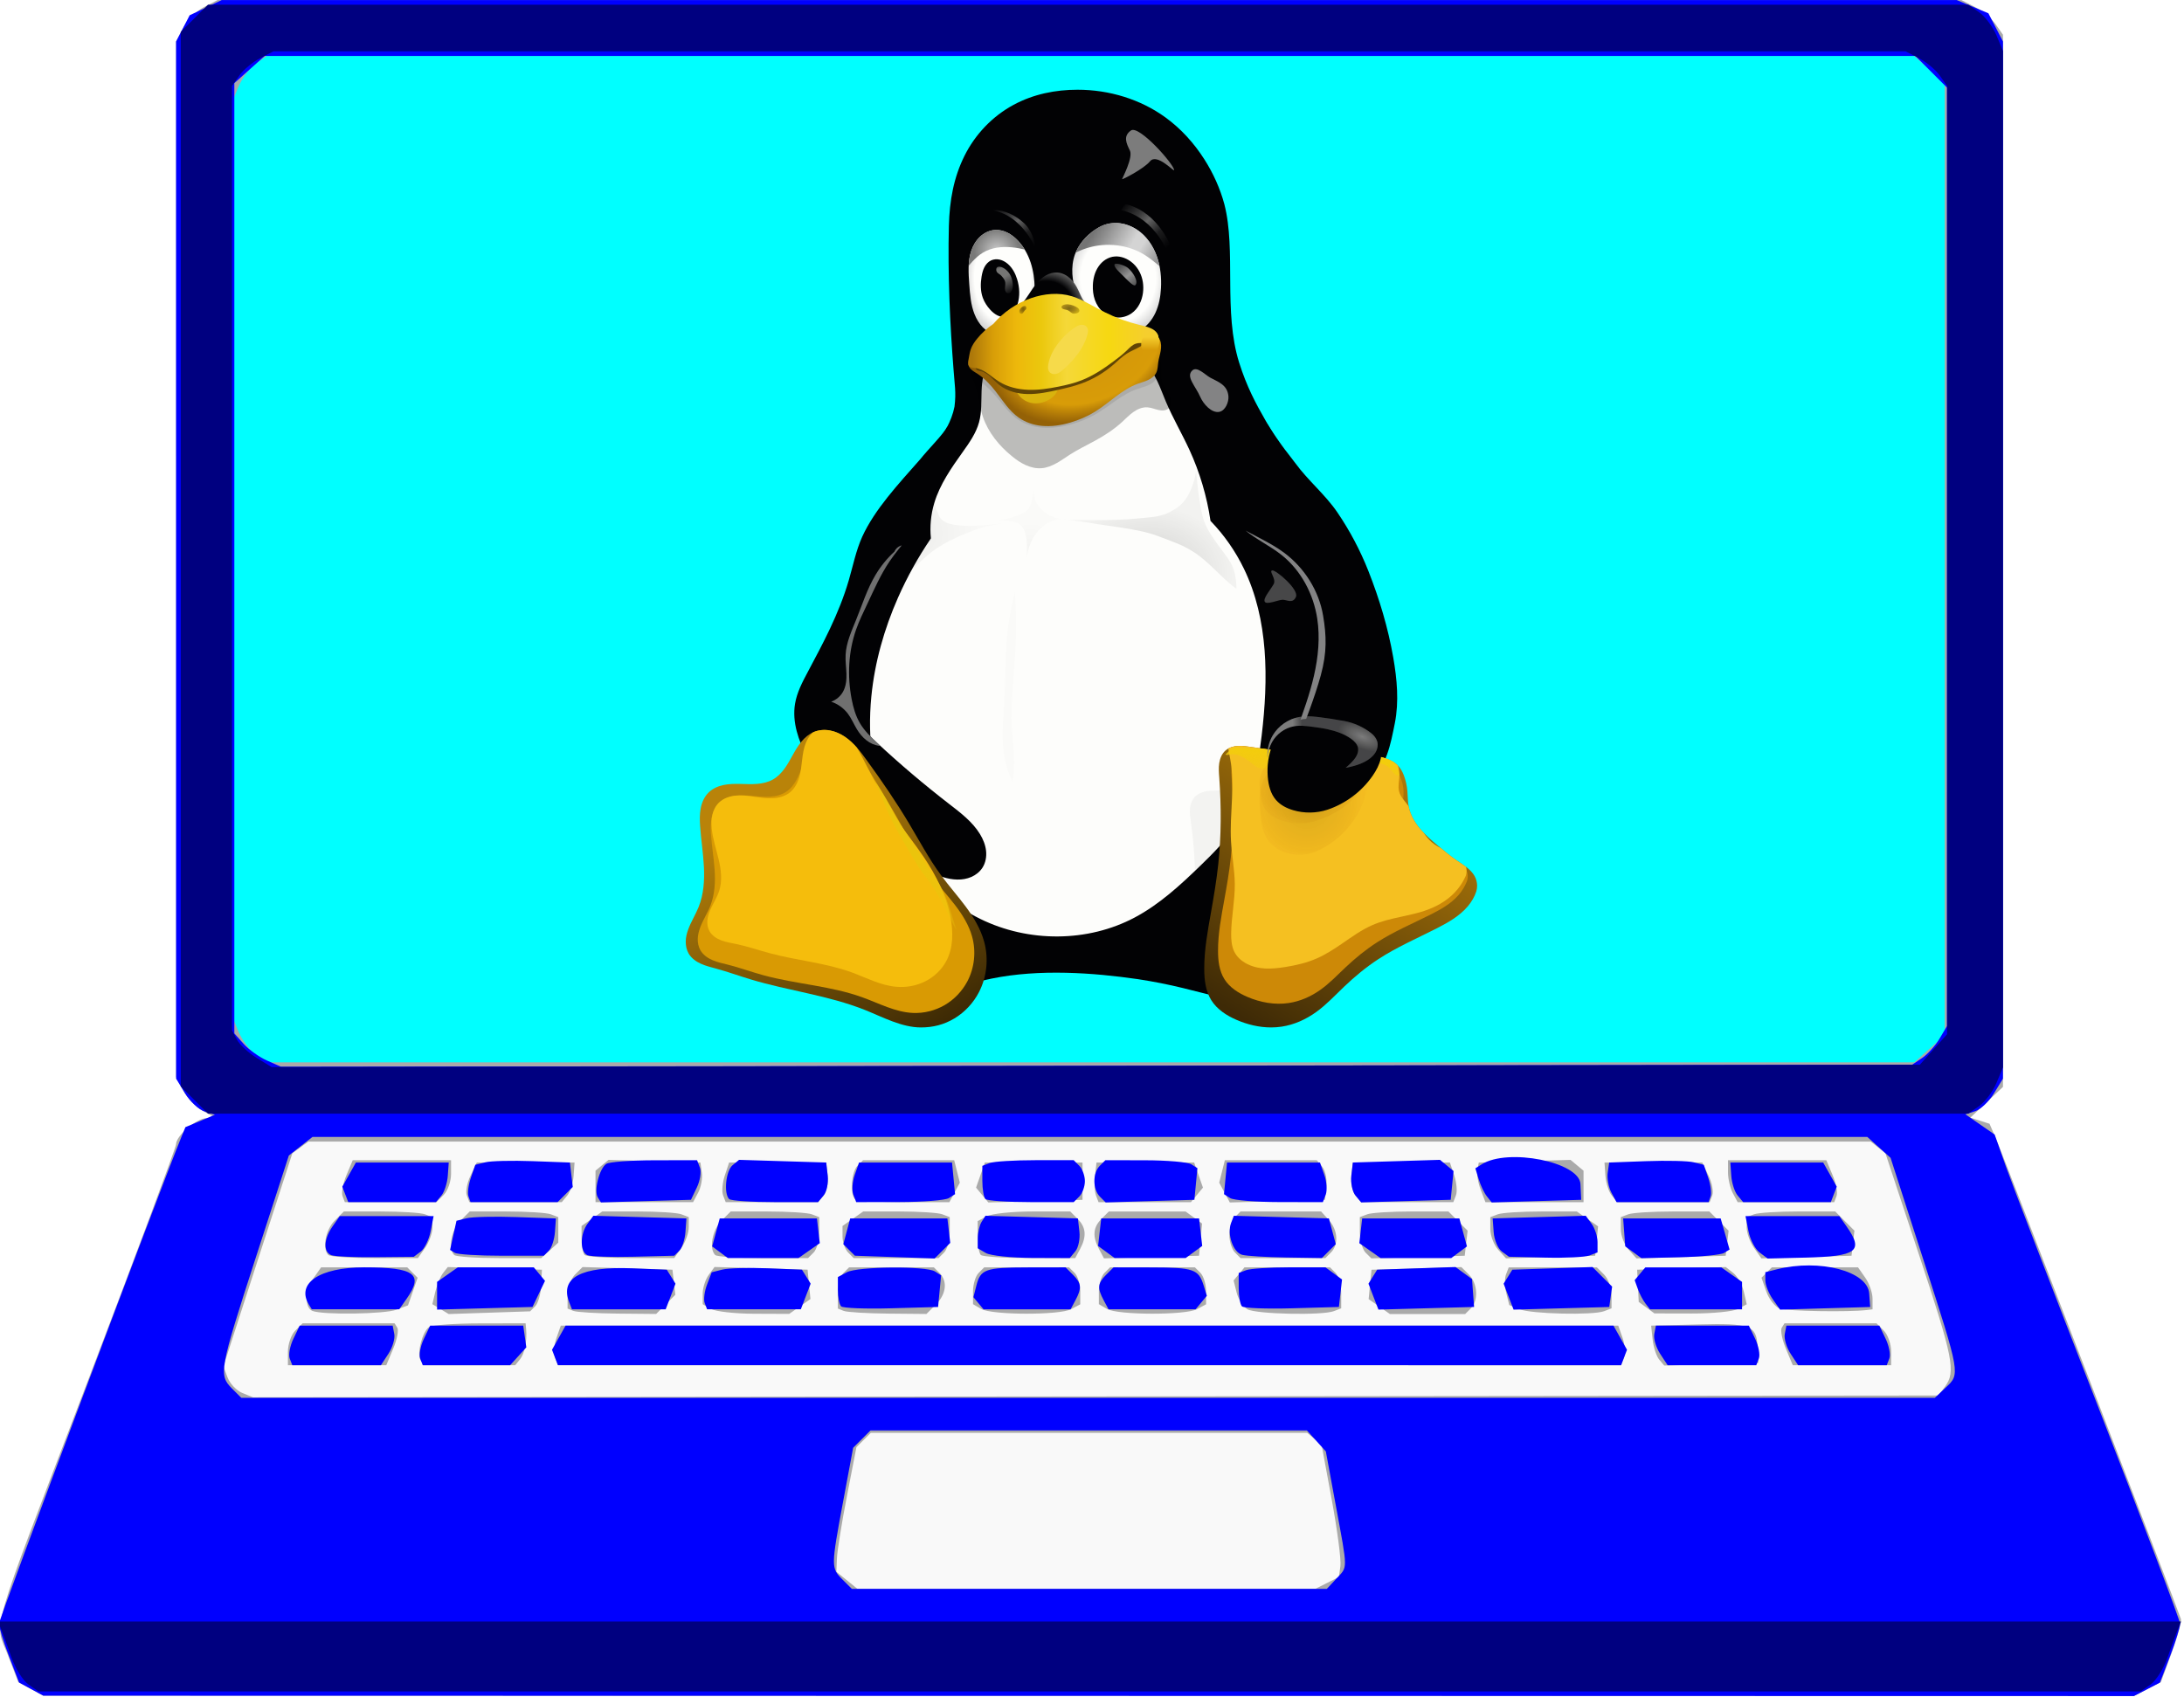 <?xml version="1.0" encoding="UTF-8" standalone="no"?>
<!-- Created with Inkscape (http://www.inkscape.org/) -->

<svg
   width="62.739mm"
   height="48.753mm"
   viewBox="0 0 62.739 48.753"
   version="1.1"
   id="svg1"
   sodipodi:docname="valette computing.svg"
   inkscape:version="1.4.2 (2aeb623e1d, 2025-05-12)"
   xmlns:inkscape="http://www.inkscape.org/namespaces/inkscape"
   xmlns:sodipodi="http://sodipodi.sourceforge.net/DTD/sodipodi-0.dtd"
   xmlns:xlink="http://www.w3.org/1999/xlink"
   xmlns="http://www.w3.org/2000/svg"
   xmlns:svg="http://www.w3.org/2000/svg">
  <sodipodi:namedview
     id="namedview1"
     pagecolor="#ffffff"
     bordercolor="#666666"
     borderopacity="1.0"
     inkscape:showpageshadow="2"
     inkscape:pageopacity="0.0"
     inkscape:pagecheckerboard="0"
     inkscape:deskcolor="#d1d1d1"
     inkscape:document-units="mm"
     inkscape:zoom="0.34395589"
     inkscape:cx="632.34852"
     inkscape:cy="444.82448"
     inkscape:window-width="1854"
     inkscape:window-height="1011"
     inkscape:window-x="0"
     inkscape:window-y="0"
     inkscape:window-maximized="1"
     inkscape:current-layer="svg1">
    <inkscape:page
       x="0"
       y="0"
       width="62.739"
       height="48.753"
       id="page2"
       margin="0"
       bleed="0" />
  </sodipodi:namedview>
  <defs
     id="defs1">
    <style
       id="style1">.cls-1{fill:#fff}.cls-2{fill:#326ce5}</style>
    <mask
       id="holes-2">
      <rect
         x="-60"
         y="-60"
         width="120"
         height="120"
         fill="#ffffff"
         id="rect35-1" />
      <circle
         id="hole-5"
         cy="-40"
         r="3"
         cx="0" />
      <use
         xlink:href="#hole-5"
         transform="rotate(72)"
         id="use36-9" />
      <use
         xlink:href="#hole-5"
         transform="rotate(144)"
         id="use37-9" />
      <use
         xlink:href="#hole-5"
         transform="rotate(-144)"
         id="use38-1" />
      <use
         xlink:href="#hole-5"
         transform="rotate(-72)"
         id="use39-4" />
    </mask>
    <radialGradient
       id="fill_belly_shadow_left-7"
       href="#gradient_belly_shadow"
       xlink:href="#gradient_belly_shadow"
       gradientUnits="userSpaceOnUse"
       cx="0"
       cy="0"
       r="1"
       gradientTransform="matrix(19,0,0,18,61.18,121.19)" />
    <linearGradient
       id="gradient_belly_shadow">
      <stop
         offset="0"
         stop-color="#000000"
         id="stop1" />
      <stop
         offset="1"
         stop-color="#000000"
         stop-opacity="0.25"
         id="stop2" />
    </linearGradient>
    <clipPath
       id="clip_body-3">
      <use
         href="#body_base-7"
         xlink:href="#body_base-7"
         id="use91-6" />
    </clipPath>
    <filter
       id="blur_belly_shadow_left-0"
       x="-0.05"
       y="-0.046"
       width="1.1"
       height="1.092">
      <feGaussianBlur
         stdDeviation="0.64 0.55"
         id="feGaussianBlur61-6" />
    </filter>
    <radialGradient
       id="fill_belly_shadow_right-2"
       href="#gradient_belly_shadow"
       xlink:href="#gradient_belly_shadow"
       gradientUnits="userSpaceOnUse"
       cx="0"
       cy="0"
       r="1"
       gradientTransform="matrix(23.6,0,0,18,125.74,131.6)" />
    <filter
       id="blur_belly_shadow_right-8"
       x="-0.051"
       y="-0.073"
       width="1.101"
       height="1.146">
      <feGaussianBlur
         stdDeviation="0.98"
         id="feGaussianBlur62-7" />
    </filter>
    <radialGradient
       id="fill_belly_shadow_middle-9"
       href="#gradient_belly_shadow"
       xlink:href="#gradient_belly_shadow"
       gradientUnits="userSpaceOnUse"
       cx="0"
       cy="0"
       r="1"
       gradientTransform="matrix(9.35,0,0,10,94.21,127.47)" />
    <filter
       id="blur_belly_shadow_middle-2"
       x="-0.087"
       y="-0.082"
       width="1.175"
       height="1.163">
      <feGaussianBlur
         stdDeviation="0.68"
         id="feGaussianBlur63-3" />
    </filter>
    <filter
       id="blur_belly_shadow_lower-7"
       x="-0.82"
       width="2.639"
       y="-0.058"
       height="1.116">
      <feGaussianBlur
         stdDeviation="1.25"
         id="feGaussianBlur64-5" />
    </filter>
    <filter
       id="blur_belly_glare-9"
       x="-0.492"
       width="1.984"
       y="-0.593"
       height="2.186">
      <feGaussianBlur
         stdDeviation="1.78 2.19"
         id="feGaussianBlur65-2" />
    </filter>
    <filter
       id="blur_head_glare-2"
       x="-0.293"
       width="1.585"
       y="-0.309"
       height="1.617">
      <feGaussianBlur
         stdDeviation="1.73"
         id="feGaussianBlur66-8" />
    </filter>
    <filter
       id="blur_neck_glare-9"
       x="-0.178"
       width="1.357"
       y="-0.16"
       height="1.32">
      <feGaussianBlur
         stdDeviation="0.78"
         id="feGaussianBlur67-7" />
    </filter>
    <clipPath
       id="clip_wing_left-3">
      <use
         href="#wing_left_base-5"
         xlink:href="#wing_left_base-5"
         id="use92-6" />
    </clipPath>
    <filter
       id="blur_wing_left_glare-1"
       x="-0.101"
       width="1.203"
       y="-0.043"
       height="1.086">
      <feGaussianBlur
         stdDeviation="0.98"
         id="feGaussianBlur68-2" />
    </filter>
    <clipPath
       id="clip_wing_right-9">
      <use
         href="#wing_right_base-5"
         xlink:href="#wing_right_base-5"
         id="use93-3" />
    </clipPath>
    <filter
       id="blur_wing_right_glare-1"
       x="-0.118"
       width="1.236"
       y="-0.04"
       height="1.08">
      <feGaussianBlur
         stdDeviation="1.19 1.17"
         id="feGaussianBlur69-9" />
    </filter>
    <linearGradient
       inkscape:collect="always"
       xlink:href="#gradient_foot_left_layer_1"
       id="linearGradient2634"
       gradientUnits="userSpaceOnUse"
       x1="23.18"
       y1="193.01"
       x2="64.31"
       y2="262.02" />
    <linearGradient
       id="gradient_foot_left_layer_1">
      <stop
         offset="0"
         stop-color="#b98309"
         id="stop10" />
      <stop
         offset="1"
         stop-color="#382605"
         id="stop11" />
    </linearGradient>
    <clipPath
       id="clip_foot_left-8">
      <use
         href="#foot_left_base-3"
         xlink:href="#foot_left_base-3"
         id="use94-4" />
    </clipPath>
    <filter
       id="blur_foot_left_layer_1-3"
       x="-0.107"
       width="1.215"
       y="-0.108"
       height="1.217">
      <feGaussianBlur
         stdDeviation="3.38"
         id="feGaussianBlur70-6" />
    </filter>
    <filter
       id="blur_foot_left_layer_2-6"
       x="-0.075"
       y="-0.07"
       width="1.151"
       height="1.139">
      <feGaussianBlur
         stdDeviation="2.1 2.06"
         id="feGaussianBlur71-3" />
    </filter>
    <linearGradient
       inkscape:collect="always"
       xlink:href="#gradient_foot_left_glare"
       id="linearGradient2635"
       gradientUnits="userSpaceOnUse"
       x1="64.47"
       y1="210.83"
       x2="77.41"
       y2="235.21" />
    <linearGradient
       id="gradient_foot_left_glare">
      <stop
         offset="0"
         stop-color="#ebc40c"
         id="stop16" />
      <stop
         offset="1"
         stop-color="#ebc40c"
         stop-opacity="0"
         id="stop17" />
    </linearGradient>
    <filter
       id="blur_foot_left_glare-5"
       x="-0.034"
       y="-0.019"
       width="1.068"
       height="1.037">
      <feGaussianBlur
         stdDeviation="0.32"
         id="feGaussianBlur72-5" />
    </filter>
    <linearGradient
       inkscape:collect="always"
       xlink:href="#gradient_foot_right_shadow"
       id="linearGradient2636"
       gradientUnits="userSpaceOnUse"
       x1="146.93"
       y1="211.96"
       x2="150.2"
       y2="235.73" />
    <linearGradient
       id="gradient_foot_right_shadow">
      <stop
         offset="0"
         stop-color="#000000"
         id="stop20" />
      <stop
         offset="1"
         stop-color="#000000"
         stop-opacity="0"
         id="stop21" />
    </linearGradient>
    <filter
       id="blur_foot_right_shadow-6"
       x="-0.076"
       y="-0.068"
       width="1.152"
       height="1.136">
      <feGaussianBlur
         stdDeviation="1.95 1.9"
         id="feGaussianBlur73-5" />
    </filter>
    <linearGradient
       inkscape:collect="always"
       xlink:href="#gradient_foot_right_layer_1"
       id="linearGradient2637"
       gradientUnits="userSpaceOnUse"
       x1="151.5"
       y1="253.02"
       x2="192.94"
       y2="185.84" />
    <linearGradient
       id="gradient_foot_right_layer_1">
      <stop
         offset="0"
         stop-color="#3e2a06"
         id="stop22" />
      <stop
         offset="1"
         stop-color="#ad780a"
         id="stop23" />
    </linearGradient>
    <clipPath
       id="clip_foot_right-3">
      <use
         href="#foot_right_base-3"
         xlink:href="#foot_right_base-3"
         id="use95-7" />
    </clipPath>
    <filter
       id="blur_foot_right_layer_1-2"
       x="-0.145"
       width="1.29"
       y="-0.143"
       height="1.286">
      <feGaussianBlur
         stdDeviation="4.12"
         id="feGaussianBlur74-5" />
    </filter>
    <filter
       id="blur_foot_right_layer_2-4"
       x="-0.115"
       width="1.23"
       y="-0.125"
       height="1.25">
      <feGaussianBlur
         stdDeviation="3.12 3.37"
         id="feGaussianBlur75-4" />
    </filter>
    <linearGradient
       inkscape:collect="always"
       xlink:href="#gradient_foot_right_glare"
       id="linearGradient2638"
       gradientUnits="userSpaceOnUse"
       x1="162.81"
       y1="180.67"
       x2="161.59"
       y2="191.64" />
    <linearGradient
       id="gradient_foot_right_glare">
      <stop
         offset="0"
         stop-color="#f3cd0c"
         id="stop28" />
      <stop
         offset="1"
         stop-color="#f3cd0c"
         stop-opacity="0"
         id="stop29" />
    </linearGradient>
    <filter
       id="blur_foot_right_glare-6"
       x="-0.021"
       width="1.042"
       y="-0.128"
       height="1.257">
      <feGaussianBlur
         stdDeviation="0.41"
         id="feGaussianBlur76-8" />
    </filter>
    <radialGradient
       id="fill_wing_tip_right_shadow_lower-8"
       href="#gradient_wing_tip_right_shadow"
       xlink:href="#gradient_wing_tip_right_shadow"
       gradientUnits="userSpaceOnUse"
       cx="0"
       cy="0"
       r="1"
       gradientTransform="matrix(18.99,5.088,-5.342,19.937,169.71,194.53)" />
    <linearGradient
       id="gradient_wing_tip_right_shadow">
      <stop
         offset="0"
         stop-color="#110800"
         id="stop32" />
      <stop
         offset="0.59"
         stop-color="#a65a00"
         stop-opacity="0.8"
         id="stop33" />
      <stop
         offset="1"
         stop-color="#ff921e"
         stop-opacity="0"
         id="stop34" />
    </linearGradient>
    <filter
       id="blur_wing_tip_right_shadow_lower-2"
       x="-0.2"
       width="1.401"
       y="-0.234"
       height="1.468">
      <feGaussianBlur
         stdDeviation="2.45"
         id="feGaussianBlur77-0" />
    </filter>
    <radialGradient
       id="fill_wing_tip_right_shadow_upper-6"
       href="#gradient_wing_tip_right_shadow"
       xlink:href="#gradient_wing_tip_right_shadow"
       gradientUnits="userSpaceOnUse"
       cx="0"
       cy="0"
       r="1"
       gradientTransform="matrix(19.722,-0.834,0.627,14.847,169.71,189.89)" />
    <filter
       id="blur_wing_tip_right_shadow_upper-4"
       x="-0.092"
       width="1.183"
       y="-0.107"
       height="1.214">
      <feGaussianBlur
         stdDeviation="1.12 0.81"
         id="feGaussianBlur78-9" />
    </filter>
    <radialGradient
       id="fill_wing_tip_right_glare_1-5"
       href="#gradient_wing_tip_right_glare_1"
       xlink:href="#gradient_wing_tip_right_glare_1"
       gradientUnits="userSpaceOnUse"
       cx="0"
       cy="0"
       r="1"
       gradientTransform="matrix(6.374,2.771,-1.28,2.944,184.65,176.62)" />
    <linearGradient
       id="gradient_wing_tip_right_glare_1">
      <stop
         offset="0"
         stop-color="#7c7c7c"
         id="stop42" />
      <stop
         offset="1"
         stop-color="#7c7c7c"
         stop-opacity="0.33"
         id="stop7" />
    </linearGradient>
    <filter
       id="blur_wing_tip_right_glare-1"
       x="-0.07"
       width="1.14"
       y="-0.15"
       height="1.3">
      <feGaussianBlur
         stdDeviation="0.88"
         id="feGaussianBlur79-7" />
    </filter>
    <linearGradient
       id="fill_wing_tip_right_glare_2"
       href="#gradient_wing_tip_right_glare_1"
       xlink:href="#gradient_wing_tip_right_glare_1"
       gradientUnits="userSpaceOnUse"
       x1="165.69"
       y1="173.58"
       x2="168.27"
       y2="173.47" />
    <radialGradient
       id="fill_eyeball_left-0"
       href="#gradient_eyeball"
       xlink:href="#gradient_eyeball"
       gradientUnits="userSpaceOnUse"
       cx="0"
       cy="0"
       r="1"
       gradientTransform="matrix(10.239,-0.107,0.164,15.679,86.49,51.41)" />
    <linearGradient
       id="gradient_eyeball">
      <stop
         offset="0"
         stop-color="#fefefc"
         id="stop49" />
      <stop
         offset="0.75"
         stop-color="#fefefc"
         id="stop50" />
      <stop
         offset="1"
         stop-color="#d4d4d4"
         id="stop51" />
    </linearGradient>
    <linearGradient
       inkscape:collect="always"
       xlink:href="#gradient_pupil_left_glare"
       id="linearGradient2639"
       gradientUnits="userSpaceOnUse"
       x1="84.29"
       y1="46.64"
       x2="89.32"
       y2="55.63" />
    <linearGradient
       id="gradient_pupil_left_glare">
      <stop
         offset="0"
         stop-color="#757574"
         stop-opacity="0"
         id="stop52" />
      <stop
         offset="0.25"
         stop-color="#757574"
         id="stop53" />
      <stop
         offset="0.5"
         stop-color="#757574"
         id="stop54" />
      <stop
         offset="1"
         stop-color="#757574"
         stop-opacity="0"
         id="stop55" />
    </linearGradient>
    <clipPath
       id="clip_pupil_left-9">
      <use
         href="#pupil_left_base-9"
         xlink:href="#pupil_left_base-9"
         id="use98-1" />
    </clipPath>
    <filter
       id="blur_pupil_left_glare-7"
       x="-0.233"
       width="1.467"
       y="-0.145"
       height="1.291">
      <feGaussianBlur
         stdDeviation="0.44"
         id="feGaussianBlur80-7" />
    </filter>
    <radialGradient
       id="fill_eyelid_left-1"
       href="#gradient_eyelid_left"
       xlink:href="#gradient_eyelid_left"
       gradientUnits="userSpaceOnUse"
       cx="0"
       cy="0"
       r="1"
       gradientTransform="matrix(6.167,-1.015,0.937,5.693,84.89,43.74)" />
    <linearGradient
       id="gradient_eyelid_left">
      <stop
         offset="0"
         stop-color="#c8c8c8"
         id="stop56" />
      <stop
         offset="1"
         stop-color="#797978"
         id="stop57" />
    </linearGradient>
    <clipPath
       id="clip_eye_left-9">
      <use
         href="#eyeball_left-3"
         xlink:href="#eyeball_left-3"
         id="use97-7" />
    </clipPath>
    <linearGradient
       inkscape:collect="always"
       xlink:href="#gradient_eyebrow"
       id="linearGradient2640"
       gradientUnits="userSpaceOnUse"
       x1="83.59"
       y1="32.51"
       x2="94.48"
       y2="43.63" />
    <linearGradient
       id="gradient_eyebrow">
      <stop
         offset="0"
         stop-color="#646464"
         stop-opacity="0"
         id="stop61" />
      <stop
         offset="0.31"
         stop-color="#646464"
         stop-opacity="0.58"
         id="stop62" />
      <stop
         offset="0.47"
         stop-color="#646464"
         id="stop63" />
      <stop
         offset="0.73"
         stop-color="#646464"
         stop-opacity="0.26"
         id="stop64" />
      <stop
         offset="1"
         stop-color="#646464"
         stop-opacity="0"
         id="stop65" />
    </linearGradient>
    <filter
       id="blur_eyebrow_left-6"
       x="-0.024"
       y="-0.027"
       width="1.048"
       height="1.053">
      <feGaussianBlur
         stdDeviation="0.12"
         id="feGaussianBlur81-5" />
    </filter>
    <radialGradient
       id="fill_eyeball_right-6"
       href="#gradient_eyeball"
       xlink:href="#gradient_eyeball"
       gradientUnits="userSpaceOnUse"
       cx="0"
       cy="0"
       r="1"
       gradientTransform="matrix(13.633,-0.428,0.493,15.672,118.06,51.41)" />
    <linearGradient
       inkscape:collect="always"
       xlink:href="#gradient_pupil_right_glare_2"
       id="linearGradient2641"
       gradientUnits="userSpaceOnUse"
       x1="117.87"
       y1="47.25"
       x2="123.66"
       y2="54.11" />
    <linearGradient
       id="gradient_pupil_right_glare_2">
      <stop
         offset="0"
         stop-color="#949494"
         stop-opacity="0.39"
         id="stop69" />
      <stop
         offset="0.5"
         stop-color="#949494"
         id="stop70" />
      <stop
         offset="1"
         stop-color="#949494"
         stop-opacity="0.39"
         id="stop71" />
    </linearGradient>
    <clipPath
       id="clip_pupil_right-3">
      <use
         href="#pupil_right_base-4"
         xlink:href="#pupil_right_base-4"
         id="use100-9" />
    </clipPath>
    <filter
       id="blur_pupil_right_glare-4"
       x="-0.18"
       width="1.359"
       y="-0.182"
       height="1.365">
      <feGaussianBlur
         stdDeviation="0.45"
         id="feGaussianBlur82-8" />
    </filter>
    <linearGradient
       inkscape:collect="always"
       xlink:href="#gradient_eyelid_right"
       id="linearGradient2642"
       gradientUnits="userSpaceOnUse"
       x1="112.9"
       y1="36.23"
       x2="131.32"
       y2="47.01" />
    <linearGradient
       id="gradient_eyelid_right">
      <stop
         offset="0"
         stop-color="#747474"
         id="stop72" />
      <stop
         offset="0.13"
         stop-color="#8c8c8c"
         id="stop73" />
      <stop
         offset="0.25"
         stop-color="#a4a4a4"
         id="stop74" />
      <stop
         offset="0.5"
         stop-color="#d4d4d4"
         id="stop75" />
      <stop
         offset="0.62"
         stop-color="#d4d4d4"
         id="stop76" />
      <stop
         offset="1"
         stop-color="#7c7c7c"
         id="stop77" />
    </linearGradient>
    <clipPath
       id="clip_eye_right-1">
      <use
         href="#eyeball_right-5"
         xlink:href="#eyeball_right-5"
         id="use99-2" />
    </clipPath>
    <linearGradient
       inkscape:collect="always"
       xlink:href="#gradient_eyebrow"
       id="linearGradient2643"
       gradientUnits="userSpaceOnUse"
       x1="119.16"
       y1="31.56"
       x2="131.42"
       y2="43.14" />
    <filter
       id="blur_eyebrow_right-9"
       x="-0.024"
       y="-0.026"
       width="1.047"
       height="1.051">
      <feGaussianBlur
         stdDeviation="0.13"
         id="feGaussianBlur83-3" />
    </filter>
    <filter
       id="blur_beak_shadow_lower-9"
       x="-0.076"
       width="1.152"
       y="-0.129"
       height="1.258">
      <feGaussianBlur
         stdDeviation="1.75"
         id="feGaussianBlur84-0" />
    </filter>
    <filter
       id="blur_beak_shadow_upper-8"
       x="-0.036"
       y="-0.074"
       width="1.073"
       height="1.148">
      <feGaussianBlur
         stdDeviation="0.8 0.74"
         id="feGaussianBlur85-8" />
    </filter>
    <radialGradient
       id="fill_beak_base-5"
       href="#gradient_beak_base"
       xlink:href="#gradient_beak_base"
       gradientUnits="userSpaceOnUse"
       cx="0"
       cy="0"
       r="1"
       gradientTransform="matrix(9.255,-6.724,6.101,8.398,97.64,60.12)" />
    <linearGradient
       id="gradient_beak_base">
      <stop
         offset="0"
         stop-color="#020204"
         id="stop86" />
      <stop
         offset="0.73"
         stop-color="#020204"
         id="stop87" />
      <stop
         offset="1"
         stop-color="#5c5c5c"
         id="stop88" />
    </linearGradient>
    <radialGradient
       id="fill_mandible_lower_base-0"
       href="#gradient_mandible_lower"
       xlink:href="#gradient_mandible_lower"
       gradientUnits="userSpaceOnUse"
       cx="0"
       cy="0"
       r="1"
       gradientTransform="matrix(25.101,-10.346,7.267,17.631,109.77,70.61)" />
    <linearGradient
       id="gradient_mandible_lower">
      <stop
         offset="0"
         stop-color="#d2940a"
         id="stop89" />
      <stop
         offset="0.75"
         stop-color="#d89c08"
         id="stop90" />
      <stop
         offset="0.87"
         stop-color="#b67e07"
         id="stop91" />
      <stop
         offset="1"
         stop-color="#946106"
         id="stop92" />
    </linearGradient>
    <clipPath
       id="clip_mandible_lower-9">
      <use
         href="#mandible_lower_base-8"
         xlink:href="#mandible_lower_base-8"
         id="use101-6" />
    </clipPath>
    <filter
       id="blur_mandible_lower_glare-3"
       x="-0.154"
       width="1.309"
       y="-0.211"
       height="1.421">
      <feGaussianBlur
         stdDeviation="0.77"
         id="feGaussianBlur86-8" />
    </filter>
    <filter
       id="blur_mandible_upper_shadow-6"
       x="-0.034"
       y="-0.079"
       width="1.068"
       height="1.158">
      <feGaussianBlur
         stdDeviation="0.65"
         id="feGaussianBlur87-1" />
    </filter>
    <linearGradient
       inkscape:collect="always"
       xlink:href="#gradient_mandible_upper"
       id="linearGradient2644"
       gradientUnits="userSpaceOnUse"
       x1="78.09"
       y1="69.26"
       x2="126.77"
       y2="68.88" />
    <linearGradient
       id="gradient_mandible_upper">
      <stop
         offset="0"
         stop-color="#ad780a"
         id="stop101" />
      <stop
         offset="0.12"
         stop-color="#d89e08"
         id="stop102" />
      <stop
         offset="0.25"
         stop-color="#edb80b"
         id="stop103" />
      <stop
         offset="0.39"
         stop-color="#ebc80d"
         id="stop104" />
      <stop
         offset="0.53"
         stop-color="#f5d838"
         id="stop105" />
      <stop
         offset="0.77"
         stop-color="#f6d811"
         id="stop106" />
      <stop
         offset="1"
         stop-color="#f5cd31"
         id="stop107" />
    </linearGradient>
    <clipPath
       id="clip_mandible_upper-1">
      <use
         href="#mandible_upper_base-9"
         xlink:href="#mandible_upper_base-9"
         id="use112" />
    </clipPath>
    <filter
       id="blur_mandible_upper_glare-5"
       x="-0.161"
       width="1.321"
       y="-0.13"
       height="1.26">
      <feGaussianBlur
         stdDeviation="0.73"
         id="feGaussianBlur88-9" />
    </filter>
    <radialGradient
       id="fill_naris_left-8"
       href="#gradient_nares"
       xlink:href="#gradient_nares"
       gradientUnits="userSpaceOnUse"
       cx="0"
       cy="0"
       r="1"
       gradientTransform="matrix(1.32,0,0,1.42,92.11,59.88)" />
    <linearGradient
       id="gradient_nares">
      <stop
         offset="0"
         stop-color="#3a2903"
         id="stop115" />
      <stop
         offset="0.55"
         stop-color="#735208"
         id="stop116" />
      <stop
         offset="1"
         stop-color="#ac8c04"
         id="stop117" />
    </linearGradient>
    <filter
       id="blur_naris_left-4"
       x="-0.122"
       width="1.245"
       y="-0.111"
       height="1.222">
      <feGaussianBlur
         stdDeviation="0.1"
         id="feGaussianBlur89-8" />
    </filter>
    <radialGradient
       id="fill_naris_right-1"
       href="#gradient_nares"
       xlink:href="#gradient_nares"
       gradientUnits="userSpaceOnUse"
       cx="0"
       cy="0"
       r="1"
       gradientTransform="matrix(2.78,0,0,1.62,104.65,59.7)" />
    <filter
       id="blur_naris_right-0"
       x="-0.049"
       y="-0.093"
       width="1.098"
       height="1.187">
      <feGaussianBlur
         stdDeviation="0.1"
         id="feGaussianBlur90-3" />
    </filter>
    <linearGradient
       inkscape:collect="always"
       xlink:href="#gradient_beak_corner"
       id="linearGradient2645"
       gradientUnits="userSpaceOnUse"
       x1="126.74"
       y1="67.49"
       x2="126.74"
       y2="71.09" />
    <linearGradient
       id="gradient_beak_corner">
      <stop
         offset="0"
         stop-color="#f5ce2d"
         id="stop121" />
      <stop
         offset="1"
         stop-color="#d79b08"
         id="stop122" />
    </linearGradient>
    <clipPath
       id="clip_beak-0">
      <use
         href="#mandible_lower_base-8"
         xlink:href="#mandible_lower_base-8"
         id="use103-4" />
      <use
         href="#mandible_upper_base-9"
         xlink:href="#mandible_upper_base-9"
         id="use104-4" />
    </clipPath>
    <filter
       id="blur_beak_corner-4"
       x="-0.111"
       width="1.222"
       y="-0.091"
       height="1.181">
      <feGaussianBlur
         stdDeviation="0.23"
         id="feGaussianBlur91-4" />
    </filter>
  </defs>
  <style
     type="text/css"
     id="style1-7">
	.st0{fill:#000000;}
</style>
  <style
     type="text/css"
     id="style1-9"><![CDATA[
	.st0{fill:#000000;}
]]></style>
  <g
     id="g2645"
     transform="matrix(0.506,0,0,0.506,-135.896,3.527)">
    <rect
       style="fill:#00ffff;fill-opacity:1;stroke-width:1;stroke-linecap:round;stroke-linejoin:round"
       id="rect2633"
       width="100.287"
       height="61.101"
       x="279.817"
       y="-5.805"
       rx="5"
       ry="5"
       inkscape:export-filename="../997a9289/linux-laptop.svg"
       inkscape:export-xdpi="200"
       inkscape:export-ydpi="200" />
    <rect
       style="fill:#f9f9f9;stroke-width:0.689;stroke-linecap:round;stroke-linejoin:round"
       id="rect2633-9"
       width="100.287"
       height="29.027"
       x="279.589"
       y="56.164"
       rx="5"
       ry="2.375" />
    <path
       style="fill:#aaaaaa;fill-opacity:1"
       d="m 270.317,88.935 -0.708,-0.384 -0.586,-1.523 c -0.776,-2.017 -1.176,-0.638 4.504,-15.51 2.771,-7.256 5.039,-13.337 5.039,-13.514 0,-0.484 1.155,-1.47 1.737,-1.482 l 0.512,-0.011 -0.724,-0.393 c -0.398,-0.216 -0.904,-0.741 -1.124,-1.167 l -0.4,-0.774 V 24.782 -4.613 l 0.401,-0.776 c 0.221,-0.427 0.751,-0.957 1.177,-1.177 l 0.776,-0.401 h 49.503 49.503 l 0.765,0.395 c 0.42,0.217 0.95,0.661 1.177,0.985 l 0.413,0.59 V 24.876 54.75 l -0.926,0.873 -0.926,0.873 0.544,0.173 0.544,0.173 0.363,0.837 c 0.388,0.894 10.377,26.85 10.505,27.296 0.042,0.146 -0.197,1.009 -0.531,1.919 l -0.607,1.654 -0.766,0.396 -0.766,0.396 -59.346,-0.011 -59.346,-0.011 z m 73.601,-6.021 0.661,-0.333 0.088,-0.619 c 0.049,-0.341 -0.171,-2.029 -0.489,-3.753 l -0.578,-3.134 -0.411,-0.341 -0.411,-0.341 h -12.385 -12.385 l -0.409,0.408 -0.409,0.408 -0.537,2.767 c -0.295,1.522 -0.551,3.113 -0.569,3.538 l -0.032,0.771 0.6,0.486 0.6,0.486 13.001,-0.004 13.001,-0.004 z m 35.079,-11.153 c 0.615,-0.841 0.463,-1.603 -1.507,-7.556 l -1.882,-5.689 -0.417,-0.331 -0.417,-0.331 H 330.424 286.075 l -0.454,0.332 -0.454,0.332 -1.958,6.052 -1.958,6.052 0.241,0.635 c 0.133,0.349 0.511,0.743 0.84,0.876 l 0.599,0.242 47.845,-0.051 47.845,-0.051 z m -94.081,-1.981 c 0,-0.426 0.187,-0.962 0.416,-1.191 l 0.416,-0.416 h 2.611 2.611 l 0.156,0.253 c 0.086,0.139 -0.02,0.675 -0.235,1.191 l -0.392,0.938 h -2.792 -2.792 z m 7.531,0.495 c -0.229,-0.371 0.103,-1.648 0.493,-1.896 0.17,-0.108 1.471,-0.199 2.889,-0.201 l 2.58,-0.004 0.03,0.331 c 0.061,0.666 -0.089,1.397 -0.353,1.72 l -0.271,0.331 h -2.598 -2.598 z m 7.634,-0.148 c -0.09,-0.235 -0.054,-0.741 0.081,-1.124 l 0.245,-0.697 h 30.017 30.017 l 0.245,0.697 c 0.135,0.383 0.171,0.889 0.081,1.124 l -0.164,0.428 h -30.179 -30.179 z m 62.682,0.103 c -0.156,-0.188 -0.323,-0.698 -0.37,-1.133 l -0.086,-0.791 2.646,-0.067 c 3.015,-0.076 3.337,0.046 3.397,1.288 l 0.043,0.896 -2.672,0.075 -2.672,0.075 z m 7.195,-0.613 c -0.215,-0.516 -0.321,-1.052 -0.235,-1.191 l 0.156,-0.253 h 2.611 2.611 l 0.416,0.416 c 0.229,0.229 0.416,0.764 0.416,1.191 v 0.775 h -2.792 -2.792 z m -83.653,-2.148 c -0.457,-0.184 -0.414,-1.175 0.081,-1.883 l 0.412,-0.588 h 2.446 2.446 l 0.294,0.294 0.294,0.294 -0.273,0.784 -0.273,0.784 -0.646,0.246 c -0.668,0.254 -4.195,0.306 -4.779,0.07 z m 7.275,-0.102 -0.465,-0.28 0.17,-0.714 c 0.094,-0.392 0.291,-0.866 0.438,-1.053 l 0.268,-0.34 2.672,0.075 2.672,0.075 -0.042,0.889 c -0.023,0.489 -0.174,1.021 -0.335,1.182 l -0.293,0.293 -2.311,0.077 -2.311,0.077 z m 7.542,0.102 -0.331,-0.133 V 66.583 c 0,-0.414 0.191,-0.944 0.425,-1.178 l 0.425,-0.425 2.552,0.075 2.552,0.075 0.082,0.712 0.082,0.712 -0.545,0.545 -0.545,0.545 -2.183,-0.021 c -1.201,-0.011 -2.332,-0.081 -2.514,-0.154 z m 7.805,-0.111 -0.463,-0.27 v -0.598 c 0,-0.329 0.151,-0.804 0.335,-1.056 l 0.335,-0.458 2.642,0.076 2.642,0.076 0.081,0.834 0.081,0.834 -0.603,0.422 -0.603,0.422 -1.992,-0.008 c -1.095,-0.004 -2.2,-0.129 -2.455,-0.278 z m 7.541,0.111 -0.331,-0.133 v -0.851 c 0,-0.468 0.143,-0.994 0.318,-1.169 l 0.318,-0.318 h 2.408 2.408 l 0.318,0.318 c 0.471,0.472 0.386,1.202 -0.212,1.799 l -0.529,0.529 -2.183,-0.021 c -1.201,-0.011 -2.332,-0.081 -2.514,-0.154 z m 7.805,-0.111 -0.463,-0.27 v -0.728 c 0,-0.4 0.143,-0.871 0.318,-1.045 l 0.318,-0.318 h 2.408 2.408 l 0.318,0.318 c 0.175,0.175 0.318,0.647 0.318,1.049 v 0.732 l -0.512,0.274 c -0.656,0.351 -4.503,0.342 -5.111,-0.012 z m 7.144,0 -0.463,-0.27 v -0.728 c 0,-0.4 0.143,-0.871 0.318,-1.045 l 0.318,-0.318 h 2.408 2.408 l 0.318,0.318 c 0.175,0.175 0.318,0.647 0.318,1.049 v 0.732 l -0.512,0.274 c -0.656,0.351 -4.503,0.342 -5.111,-0.012 z m 7.967,0.017 c -0.238,-0.139 -0.511,-0.564 -0.607,-0.943 l -0.173,-0.69 0.308,-0.372 0.308,-0.372 h 2.428 2.428 l 0.318,0.318 c 0.175,0.175 0.318,0.698 0.318,1.162 v 0.845 l -0.419,0.161 c -0.663,0.254 -4.431,0.171 -4.91,-0.109 z m 7.489,-0.153 -0.603,-0.422 0.081,-0.834 0.081,-0.834 2.552,-0.075 2.552,-0.075 0.425,0.425 c 0.501,0.502 0.556,1.473 0.108,1.922 l -0.318,0.318 h -2.137 -2.137 z m 7.968,0.152 -0.587,-0.236 -0.169,-0.672 c -0.093,-0.37 -0.1,-0.851 -0.016,-1.07 l 0.153,-0.397 h 2.503 2.503 l 0.416,0.416 c 0.229,0.229 0.416,0.752 0.416,1.162 v 0.747 l -0.419,0.161 c -0.628,0.241 -4.127,0.161 -4.799,-0.109 z m 7.209,-0.089 -0.447,-0.327 -0.045,-0.914 -0.045,-0.914 2.517,-0.075 2.517,-0.075 0.428,0.34 c 0.235,0.187 0.503,0.662 0.594,1.057 l 0.166,0.717 -0.493,0.264 c -0.271,0.145 -1.45,0.262 -2.62,0.259 l -2.127,-0.005 z m 7.556,0.049 c -0.267,-0.098 -0.608,-0.531 -0.759,-0.963 l -0.274,-0.785 0.294,-0.294 0.294,-0.294 h 2.446 2.446 l 0.412,0.588 c 0.227,0.323 0.412,0.859 0.412,1.191 v 0.603 l -0.331,0.04 c -1.048,0.125 -4.528,0.066 -4.939,-0.085 z m -82.396,-3.041 c -0.356,-0.356 -0.162,-1.426 0.353,-1.94 l 0.529,-0.529 h 2.095 c 1.152,0 2.283,0.072 2.514,0.161 l 0.419,0.161 v 0.574 c 0,0.316 -0.185,0.839 -0.412,1.162 l -0.412,0.588 h -2.454 c -1.35,0 -2.534,-0.079 -2.631,-0.176 z m 7.144,0 c -0.356,-0.356 -0.162,-1.426 0.353,-1.94 l 0.529,-0.529 h 2.095 c 1.152,0 2.283,0.072 2.514,0.161 l 0.419,0.161 v 0.724 0.724 l -0.484,0.438 -0.484,0.438 h -2.382 c -1.31,0 -2.462,-0.079 -2.559,-0.176 z m 7.408,0 c -0.097,-0.097 -0.176,-0.507 -0.176,-0.911 v -0.735 l 0.588,-0.412 0.588,-0.412 h 2.036 c 1.12,0 2.224,0.072 2.455,0.161 l 0.419,0.161 v 0.574 c 0,0.316 -0.185,0.839 -0.412,1.162 l -0.412,0.588 h -2.454 c -1.35,0 -2.534,-0.079 -2.631,-0.176 z m 7.408,0 c -0.356,-0.356 -0.162,-1.426 0.353,-1.94 l 0.529,-0.529 h 2.095 c 1.152,0 2.283,0.072 2.514,0.161 l 0.419,0.161 v 0.845 c 0,0.465 -0.143,0.988 -0.318,1.162 l -0.318,0.318 h -2.549 c -1.402,0 -2.628,-0.079 -2.725,-0.176 z m 7.549,-0.141 c -0.175,-0.175 -0.318,-0.585 -0.318,-0.911 v -0.594 l 0.588,-0.412 0.588,-0.412 h 2.036 c 1.12,0 2.224,0.072 2.455,0.161 l 0.419,0.161 v 0.845 c 0,0.465 -0.143,0.988 -0.318,1.162 l -0.318,0.318 h -2.408 -2.408 z m 7.532,0.141 c -0.097,-0.097 -0.176,-0.569 -0.176,-1.049 v -0.873 l 0.512,-0.274 c 0.281,-0.151 1.464,-0.274 2.627,-0.274 h 2.115 l 0.416,0.416 c 0.483,0.483 0.526,1 0.142,1.718 l -0.274,0.512 h -2.592 c -1.426,0 -2.672,-0.079 -2.769,-0.176 z m 6.717,-0.326 c -0.389,-0.727 -0.348,-1.242 0.137,-1.727 l 0.416,-0.416 h 2.179 2.179 l 0.468,0.342 0.468,0.342 -0.087,0.914 -0.087,0.914 -2.698,0.075 -2.698,0.075 z m 7.712,0.185 c -0.175,-0.175 -0.318,-0.627 -0.318,-1.005 0,-0.378 0.143,-0.831 0.318,-1.005 l 0.318,-0.318 h 2.287 2.287 l 0.438,0.484 c 0.514,0.568 0.568,1.396 0.12,1.844 l -0.318,0.318 h -2.408 -2.408 z m 7.417,0.009 c -0.179,-0.179 -0.326,-0.706 -0.326,-1.171 v -0.845 l 0.419,-0.161 c 0.23,-0.088 1.361,-0.161 2.514,-0.161 h 2.095 l 0.545,0.545 0.545,0.545 -0.082,0.712 -0.082,0.712 -2.65,0.075 -2.65,0.075 z m 7.528,-0.166 c -0.245,-0.271 -0.446,-0.798 -0.446,-1.171 v -0.678 l 0.419,-0.161 c 0.23,-0.088 1.335,-0.161 2.455,-0.161 h 2.036 l 0.603,0.422 0.603,0.422 -0.081,0.834 -0.081,0.834 -2.531,0.075 -2.531,0.075 z m 7.408,0 c -0.245,-0.271 -0.446,-0.798 -0.446,-1.171 v -0.678 l 0.419,-0.161 c 0.23,-0.088 1.361,-0.161 2.514,-0.161 h 2.095 l 0.545,0.545 0.545,0.545 -0.082,0.712 -0.082,0.712 -2.531,0.075 -2.531,0.075 z m 7.116,-0.104 c -0.23,-0.329 -0.418,-0.856 -0.418,-1.172 v -0.574 l 0.419,-0.161 c 0.23,-0.088 1.361,-0.161 2.514,-0.161 h 2.095 l 0.545,0.545 0.545,0.545 -0.082,0.712 -0.082,0.712 -2.558,0.075 -2.558,0.075 z m -80.134,-2.941 c -0.073,-0.19 0.028,-0.725 0.224,-1.191 l 0.356,-0.846 h 2.791 2.791 v 0.775 c 0,0.426 -0.187,0.962 -0.416,1.191 l -0.416,0.416 h -2.599 -2.599 z m 7.057,-0.036 c -0.08,-0.209 0.014,-0.715 0.21,-1.124 l 0.356,-0.744 h 2.775 2.775 l -0.053,0.751 c -0.029,0.413 -0.193,0.919 -0.363,1.124 l -0.31,0.374 h -2.622 -2.622 z m 7.306,-0.513 v -0.894 l 0.37,-0.307 0.37,-0.307 2.607,0.076 2.607,0.076 0.083,0.582 c 0.045,0.32 -0.048,0.826 -0.208,1.124 l -0.29,0.543 h -2.769 -2.769 z m 7.243,0.505 c -0.082,-0.213 -0.038,-0.719 0.097,-1.124 l 0.245,-0.736 h 2.756 2.756 l 0.085,0.744 c 0.047,0.409 -0.057,0.915 -0.231,1.124 l -0.316,0.381 h -2.622 -2.622 z m 7.486,0.212 c -0.292,-0.292 -0.198,-1.548 0.141,-1.887 l 0.318,-0.318 h 2.588 2.588 l 0.16,0.637 0.16,0.637 -0.296,0.554 -0.296,0.554 h -2.592 c -1.426,0 -2.672,-0.079 -2.769,-0.176 z m 7.226,-0.227 -0.35,-0.421 0.25,-0.712 0.25,-0.712 h 2.772 2.772 v 1.058 1.058 l -2.672,0.075 -2.672,0.075 z m 6.46,0.029 c -0.079,-0.206 -0.105,-0.712 -0.058,-1.124 l 0.086,-0.75 h 2.772 2.772 l 0.25,0.712 0.25,0.712 -0.343,0.413 -0.342,0.413 h -2.622 -2.622 z m 7.296,-0.17 -0.301,-0.563 0.16,-0.637 0.16,-0.637 h 2.608 2.608 l 0.316,0.381 c 0.174,0.209 0.278,0.715 0.231,1.124 l -0.085,0.744 -2.698,0.075 -2.698,0.075 z m 7.43,0.164 c -0.174,-0.209 -0.278,-0.715 -0.231,-1.124 l 0.085,-0.744 h 2.756 2.756 l 0.245,0.736 c 0.135,0.405 0.178,0.911 0.097,1.124 l -0.149,0.388 h -2.622 -2.622 z m 7.113,-0.326 c -0.148,-0.389 -0.233,-0.895 -0.189,-1.124 l 0.08,-0.418 2.604,-0.076 2.604,-0.076 0.37,0.307 0.37,0.307 v 0.894 0.894 h -2.785 -2.785 z m 7.445,0.333 c -0.171,-0.206 -0.334,-0.712 -0.363,-1.124 l -0.053,-0.751 h 2.775 2.775 l 0.356,0.744 c 0.196,0.409 0.291,0.915 0.21,1.124 l -0.146,0.381 h -2.622 -2.622 z m 6.869,-0.138 c -0.151,-0.281 -0.274,-0.817 -0.274,-1.191 v -0.679 h 2.791 2.791 l 0.356,0.846 c 0.196,0.465 0.296,1.001 0.224,1.191 l -0.132,0.345 h -2.741 -2.741 z m 11.165,-8.198 0.864,-0.772 V 24.782 -2.249 l -0.864,-0.772 -0.864,-0.772 h -46.768 -46.768 l -0.616,0.431 c -0.339,0.237 -0.782,0.829 -0.985,1.314 l -0.369,0.883 V 24.782 50.728 l 0.369,0.883 c 0.203,0.486 0.646,1.077 0.985,1.314 l 0.616,0.431 h 46.768 46.768 z"
       id="path2633" />
    <path
       style="fill:#0000ff;fill-opacity:1"
       d="m 270.339,88.946 -0.686,-0.373 -0.571,-1.492 c -0.314,-0.821 -0.571,-1.652 -0.571,-1.848 0,-0.272 9.074,-24.493 10.336,-27.59 l 0.248,-0.608 0.838,-0.352 0.838,-0.352 -0.592,-0.188 c -0.325,-0.103 -0.821,-0.564 -1.101,-1.024 l -0.51,-0.836 -9.9e-4,-29.448 -9.9e-4,-29.448 0.385,-0.745 0.385,-0.745 0.912,-0.433 0.912,-0.433 h 49.247 49.247 l 0.9,0.376 0.9,0.376 0.414,0.801 0.414,0.801 -9.9e-4,29.448 -9.9e-4,29.448 -0.51,0.836 c -0.28,0.46 -0.76,0.916 -1.066,1.013 l -0.556,0.176 0.831,0.575 0.831,0.575 0.604,1.72 c 0.332,0.946 2.701,7.117 5.263,13.714 2.562,6.597 4.659,12.152 4.659,12.346 0,0.194 -0.257,1.024 -0.572,1.846 l -0.572,1.494 -0.738,0.382 -0.738,0.382 -59.346,-0.011 -59.346,-0.011 z m 74.097,-6.271 c 0.657,-0.706 0.659,-0.411 -0.028,-4.144 l -0.568,-3.082 -0.537,-0.595 -0.537,-0.595 h -12.389 -12.389 l -0.492,0.492 -0.492,0.492 -0.566,3.038 c -0.693,3.717 -0.693,3.788 -0.037,4.444 l 0.529,0.529 h 13.483 13.483 z m 34.588,-10.844 c 0.836,-0.786 0.85,-0.707 -1.255,-7.248 l -1.867,-5.803 -0.661,-0.595 -0.661,-0.595 h -44.135 -44.135 l -0.671,0.528 -0.671,0.528 -1.878,5.798 c -2.063,6.371 -2.117,6.665 -1.349,7.434 l 0.529,0.529 h 48.071 48.071 z m -94.007,-1.658 c -0.08,-0.209 0.014,-0.715 0.21,-1.124 l 0.356,-0.744 h 2.639 2.639 l 0.092,0.476 c 0.05,0.262 -0.1,0.768 -0.333,1.124 l -0.425,0.648 h -2.516 -2.516 z m 7.408,0 c -0.08,-0.209 0.014,-0.715 0.21,-1.124 l 0.356,-0.744 h 2.642 2.642 l 0.087,0.617 0.087,0.617 -0.459,0.507 -0.459,0.507 h -2.481 -2.481 z m 7.651,-0.058 -0.168,-0.438 0.385,-0.686 0.385,-0.686 h 29.745 29.745 l 0.385,0.686 0.385,0.686 -0.168,0.438 -0.168,0.438 H 330.424 300.245 Z m 62.743,-0.21 c -0.234,-0.357 -0.384,-0.863 -0.333,-1.124 l 0.092,-0.476 h 2.639 2.639 l 0.356,0.744 c 0.196,0.409 0.291,0.915 0.21,1.124 l -0.146,0.381 H 365.76 363.244 Z m 7.408,0 c -0.234,-0.357 -0.384,-0.863 -0.333,-1.124 l 0.092,-0.476 h 2.639 2.639 l 0.356,0.744 c 0.196,0.409 0.291,0.915 0.21,1.124 l -0.146,0.381 h -2.516 -2.516 z M 286.114,67.127 c -0.753,-1.218 0.586,-2.129 3.128,-2.129 2.884,0 3.395,0.381 2.405,1.793 l -0.412,0.588 h -2.483 -2.483 z m 7.269,-0.517 v -0.788 l 0.588,-0.412 0.588,-0.412 h 2.158 2.158 l 0.318,0.383 0.318,0.383 -0.355,0.741 -0.355,0.741 -2.709,0.075 -2.709,0.075 z m 7.498,0.356 c -0.531,-1.384 0.683,-2.032 3.59,-1.914 l 1.954,0.079 0.247,0.397 0.247,0.397 -0.279,0.728 -0.279,0.728 h -2.661 -2.661 z m 7.697,0.062 c -0.074,-0.193 -0.015,-0.666 0.131,-1.051 l 0.266,-0.7 0.608,-0.153 c 0.334,-0.084 1.487,-0.117 2.561,-0.074 l 1.954,0.079 0.247,0.397 0.247,0.397 -0.279,0.728 -0.279,0.728 h -2.661 -2.661 z m 7.745,0.184 c -0.102,-0.102 -0.185,-0.518 -0.185,-0.925 v -0.74 l 0.512,-0.274 c 0.61,-0.327 4.498,-0.361 4.998,-0.044 l 0.35,0.222 -0.086,0.898 -0.086,0.898 -2.659,0.075 c -1.463,0.041 -2.742,-0.009 -2.844,-0.11 z m 7.796,-0.177 -0.286,-0.344 0.164,-0.648 c 0.238,-0.94 0.507,-1.036 2.904,-1.041 l 2.164,-0.004 0.416,0.416 c 0.488,0.488 0.514,0.758 0.142,1.454 l -0.274,0.512 h -2.472 -2.472 z m 7.11,-0.167 c -0.372,-0.695 -0.346,-0.966 0.142,-1.454 l 0.416,-0.416 2.164,0.004 c 2.375,0.004 2.663,0.103 2.944,1.001 l 0.19,0.608 -0.319,0.384 -0.319,0.384 h -2.472 -2.472 z m 7.849,0.344 c -0.102,-0.102 -0.185,-0.569 -0.185,-1.039 v -0.854 l 0.419,-0.161 c 0.23,-0.088 1.339,-0.161 2.463,-0.161 h 2.044 l 0.47,0.344 0.47,0.344 -0.089,0.781 -0.089,0.781 -2.659,0.075 c -1.463,0.041 -2.742,-0.009 -2.844,-0.11 z m 7.464,-0.551 -0.282,-0.737 0.247,-0.397 0.247,-0.397 2.224,-0.076 2.224,-0.076 0.468,0.342 0.468,0.342 0.059,0.792 0.059,0.792 -2.715,0.075 -2.715,0.075 z m 7.673,0 -0.282,-0.737 0.247,-0.397 0.247,-0.397 2.277,-0.076 2.277,-0.076 0.556,0.556 0.556,0.556 -0.082,0.579 -0.082,0.579 -2.715,0.075 -2.715,0.075 z m 7.77,0.388 c -0.141,-0.182 -0.336,-0.554 -0.434,-0.827 l -0.178,-0.497 0.302,-0.363 0.302,-0.363 h 2.158 2.158 l 0.588,0.412 0.588,0.412 v 0.779 0.779 h -2.613 -2.613 z m 7.224,-0.248 c -0.23,-0.329 -0.418,-0.807 -0.418,-1.063 v -0.465 l 0.662,-0.166 c 2.418,-0.607 5.144,0.107 5.235,1.371 l 0.056,0.77 -2.558,0.075 -2.558,0.075 z m -81.844,-2.501 c -0.452,-0.191 -0.415,-0.915 0.081,-1.624 l 0.412,-0.588 h 2.664 2.664 l -0.169,0.86 c -0.093,0.473 -0.347,0.993 -0.564,1.155 l -0.395,0.295 -2.181,0.021 c -1.2,0.012 -2.33,-0.041 -2.512,-0.118 z m 7.024,-0.129 -0.268,-0.165 0.182,-0.827 0.182,-0.827 0.574,-0.144 c 0.316,-0.079 1.586,-0.109 2.823,-0.066 l 2.249,0.078 -0.056,0.77 c -0.031,0.423 -0.185,0.9 -0.344,1.058 l -0.288,0.288 h -2.393 c -1.316,0 -2.514,-0.074 -2.661,-0.165 z m 7.528,0.135 c -0.427,-0.189 -0.425,-1.194 0.004,-1.781 l 0.335,-0.458 2.642,0.076 2.642,0.076 -0.056,0.77 c -0.031,0.423 -0.185,0.9 -0.344,1.058 l -0.288,0.288 -2.302,0.058 c -1.266,0.032 -2.451,-0.008 -2.633,-0.088 z m 7.528,-0.168 -0.445,-0.331 0.215,-0.794 0.215,-0.794 h 2.759 2.759 l 0.081,0.702 0.081,0.702 -0.603,0.422 -0.603,0.422 h -2.007 -2.007 z m 7.33,-0.129 -0.328,-0.328 0.195,-0.731 0.195,-0.731 h 2.759 2.759 l 0.081,0.694 0.081,0.694 -0.443,0.443 -0.443,0.443 -2.264,-0.079 -2.264,-0.079 z m 7.764,0.174 -0.463,-0.27 0.004,-0.582 c 0.002,-0.32 0.101,-0.736 0.22,-0.923 l 0.216,-0.341 2.624,0.076 2.624,0.076 0.085,0.744 c 0.047,0.409 -0.057,0.915 -0.231,1.124 l -0.316,0.381 -2.15,-0.008 c -1.183,-0.004 -2.359,-0.129 -2.613,-0.278 z m 6.841,-0.058 -0.47,-0.344 0.089,-0.781 0.089,-0.781 h 2.778 2.778 l 0.089,0.781 0.089,0.781 -0.47,0.344 -0.47,0.344 h -2.016 -2.016 z m 7.711,0.161 c -0.511,-0.134 -0.873,-1.175 -0.629,-1.811 l 0.156,-0.407 2.698,0.075 2.698,0.075 0.195,0.731 0.195,0.731 -0.394,0.394 -0.394,0.394 -2.032,-0.031 c -1.117,-0.017 -2.24,-0.085 -2.494,-0.152 z m 7.253,-0.24 -0.603,-0.422 0.081,-0.702 0.081,-0.702 h 2.759 2.759 l 0.215,0.794 0.215,0.794 -0.445,0.331 -0.445,0.331 h -2.007 -2.007 z m 7.489,0.052 c -0.222,-0.162 -0.43,-0.652 -0.463,-1.087 l -0.059,-0.792 2.642,-0.076 2.642,-0.076 0.335,0.458 c 0.184,0.252 0.335,0.72 0.335,1.04 v 0.583 l -0.451,0.173 c -0.248,0.095 -1.379,0.151 -2.514,0.123 l -2.063,-0.05 z m 7.464,0.041 -0.46,-0.336 -0.059,-0.792 -0.059,-0.792 h 2.768 2.768 l 0.253,0.883 0.253,0.883 -0.313,0.193 c -0.172,0.106 -1.298,0.217 -2.503,0.245 l -2.19,0.052 z m 7.165,0.012 c -0.253,-0.189 -0.535,-0.731 -0.628,-1.204 l -0.169,-0.86 h 2.664 2.664 l 0.412,0.588 c 0.986,1.407 0.598,1.698 -2.366,1.769 l -2.117,0.051 z m -80.291,-3.296 -0.168,-0.438 0.385,-0.686 0.385,-0.686 h 2.636 2.636 l -0.053,0.751 c -0.029,0.413 -0.193,0.919 -0.363,1.124 l -0.31,0.374 h -2.489 -2.489 z m 6.994,0.108 c -0.063,-0.182 -0.001,-0.659 0.137,-1.06 l 0.251,-0.729 0.57,-0.143 c 0.313,-0.079 1.522,-0.108 2.686,-0.065 l 2.116,0.078 0.081,0.694 0.081,0.694 -0.43,0.43 -0.43,0.43 h -2.473 -2.473 z m 7.342,0.06 c -0.234,-0.379 0.092,-1.654 0.488,-1.906 0.17,-0.108 1.398,-0.199 2.729,-0.201 l 2.419,-0.004 0.162,0.423 c 0.089,0.233 0.011,0.739 -0.173,1.124 l -0.335,0.701 -2.555,0.075 -2.555,0.075 z m 7.456,0.094 c -0.316,-0.316 -0.186,-1.603 0.194,-1.918 l 0.37,-0.307 2.474,0.076 2.474,0.076 0.085,0.744 c 0.047,0.409 -0.057,0.915 -0.231,1.124 l -0.316,0.381 h -2.437 c -1.34,0 -2.516,-0.079 -2.613,-0.176 z m 7.051,-0.251 c -0.09,-0.235 -0.054,-0.741 0.081,-1.124 l 0.245,-0.697 h 2.639 2.639 l 0.086,0.898 0.086,0.898 -0.35,0.222 c -0.193,0.122 -1.455,0.224 -2.806,0.226 l -2.456,0.004 z m 7.501,0.251 c -0.097,-0.097 -0.176,-0.561 -0.176,-1.03 v -0.854 l 0.419,-0.161 c 0.23,-0.088 1.397,-0.161 2.593,-0.161 h 2.174 l 0.318,0.318 c 0.175,0.175 0.318,0.568 0.318,0.873 0,0.306 -0.143,0.699 -0.318,0.873 l -0.318,0.318 h -2.417 c -1.329,0 -2.496,-0.079 -2.593,-0.176 z m 6.5,-0.132 c -0.416,-0.416 -0.42,-1.343 -0.009,-1.755 l 0.318,-0.318 2.262,0.004 c 1.244,0.002 2.42,0.104 2.613,0.226 l 0.35,0.222 -0.086,0.898 -0.086,0.898 -2.518,0.075 -2.518,0.075 z m 7.393,0.078 -0.35,-0.222 0.086,-0.898 0.086,-0.898 h 2.639 2.639 l 0.245,0.697 c 0.135,0.383 0.171,0.889 0.081,1.124 l -0.164,0.428 -2.456,-0.004 c -1.351,-0.002 -2.613,-0.104 -2.806,-0.226 z m 7.118,-0.142 c -0.178,-0.214 -0.285,-0.725 -0.238,-1.134 l 0.085,-0.744 2.474,-0.076 2.474,-0.076 0.384,0.318 0.384,0.318 -0.08,0.816 -0.08,0.816 -2.54,0.075 -2.54,0.075 z m 7.46,0.05 c -0.15,-0.187 -0.359,-0.623 -0.465,-0.968 l -0.193,-0.628 0.359,-0.227 c 1.489,-0.944 5.548,-0.135 5.608,1.117 l 0.043,0.896 -2.54,0.075 -2.54,0.075 z m 7.064,-0.221 c -0.16,-0.299 -0.253,-0.805 -0.208,-1.124 l 0.083,-0.582 2.116,-0.078 c 1.164,-0.043 2.372,-0.014 2.686,0.065 l 0.57,0.143 0.251,0.729 c 0.138,0.401 0.199,0.878 0.137,1.06 l -0.114,0.331 h -2.614 -2.614 z m 7.17,0.169 c -0.171,-0.206 -0.334,-0.712 -0.363,-1.124 l -0.053,-0.751 h 2.636 2.636 l 0.385,0.686 0.385,0.686 -0.168,0.438 -0.168,0.438 h -2.489 -2.489 z m 10.467,-7.807 c 0.31,-0.206 0.757,-0.701 0.992,-1.099 l 0.428,-0.724 V 24.649 -1.994 l -0.9,-0.9 -0.9,-0.9 H 330.454 283.601 l -0.864,0.772 -0.864,0.772 V 24.733 51.714 l 0.529,0.593 c 0.291,0.326 0.886,0.751 1.323,0.945 l 0.794,0.352 46.302,-0.057 46.302,-0.057 z"
       id="path2632" />
    <path
       style="fill:#000080;fill-opacity:1"
       d="m 270.184,88.682 c -0.309,-0.217 -0.74,-0.901 -0.957,-1.521 -0.217,-0.62 -0.48,-1.336 -0.583,-1.591 l -0.189,-0.463 h 61.969 61.969 l -0.189,0.463 c -0.104,0.255 -0.366,0.97 -0.583,1.591 -0.217,0.62 -0.648,1.305 -0.957,1.521 l -0.562,0.394 H 330.424 270.746 Z m 9.42,-33.188 -0.773,-0.773 V 24.782 -5.157 l 0.773,-0.773 0.773,-0.773 h 49.968 49.968 l 0.616,0.431 c 0.339,0.237 0.782,0.829 0.985,1.314 l 0.369,0.883 V 24.782 53.639 l -0.369,0.883 c -0.203,0.486 -0.646,1.077 -0.985,1.314 l -0.616,0.431 h -49.968 -49.968 z m 98.732,-2.869 0.772,-0.864 V 24.837 -2.088 l -0.413,-0.59 c -0.227,-0.324 -0.757,-0.767 -1.177,-0.985 l -0.765,-0.395 H 330.424 284.095 l -0.765,0.395 c -0.42,0.217 -0.95,0.661 -1.177,0.985 l -0.413,0.59 V 24.726 51.54 l 0.281,0.526 c 0.155,0.289 0.661,0.758 1.124,1.041 l 0.843,0.515 46.787,-0.066 46.787,-0.066 z"
       id="path2629" />
    <g
       id="tux-3"
       transform="matrix(0.208,0,0,0.208,307.5,-1.875)">
      <g
         id="body-1">
        <path
           id="body_base-7"
           fill="#020204"
           d="m 106.95,0 c -6,0 -12.02,1.18 -17.46,4.12 -5.78,3.11 -10.52,8.09 -13.43,13.97 -2.92,5.88 -4.06,12.16 -4.24,19.08 -0.33,13.14 0.3,26.92 1.29,39.41 0.26,3.8 0.74,6.02 0.25,9.93 -1.62,8.3 -8.88,13.88 -12.76,21.17 -4.27,8.04 -6.07,17.13 -9.29,25.65 -2.95,7.79 -7.09,15.1 -9.88,22.95 -3.91,10.97 -5.08,23.03 -2.5,34.39 1.97,8.66 6.08,16.78 11.62,23.73 -0.8,1.44 -1.58,2.91 -2.4,4.34 -2.57,4.43 -5.71,8.64 -7.17,13.55 -0.73,2.45 -1.02,5.07 -0.55,7.59 0.47,2.52 1.75,4.93 3.75,6.53 1.31,1.04 2.9,1.72 4.53,2.1 1.63,0.37 3.32,0.46 5,0.43 6.37,-0.14 12.55,-2.07 18.71,-3.69 3.66,-0.96 7.34,-1.81 11.03,-2.58 13.14,-2.69 27.8,-1.61 39.99,0.15 4.13,0.63 8.23,1.44 12.29,2.43 6.36,1.54 12.69,3.5 19.23,3.69 1.72,0.05 3.46,-0.03 5.14,-0.4 1.68,-0.38 3.31,-1.06 4.65,-2.13 2.01,-1.6 3.29,-4.02 3.76,-6.54 0.47,-2.52 0.18,-5.15 -0.56,-7.61 -1.48,-4.92 -4.65,-9.11 -7.27,-13.52 -1.04,-1.75 -2,-3.53 -3.03,-5.28 7.9,-8.87 14.26,-19.13 17.94,-30.4 4.01,-12.3 4.75,-25.55 3.06,-38.38 -1.69,-12.83 -5.76,-25.27 -11.11,-37.05 -6.72,-14.76 -12.37,-20.1 -16.47,-33.07 -4.42,-14.02 -0.77,-30.61 -4.06,-43.32 -1.17,-4.32 -3.04,-8.45 -5.45,-12.23 -2.82,-4.43 -6.4,-8.39 -10.65,-11.47 C 124.13,2.62 115.61,0 106.95,0 Z" />
        <path
           id="belly-5"
           fill="#fdfdfb"
           d="m 83.13,74 c -0.9,1.13 -1.48,2.49 -1.84,3.89 -0.35,1.4 -0.48,2.85 -0.54,4.3 -0.11,2.89 0.07,5.83 -0.7,8.62 -0.82,2.98 -2.65,5.57 -4.44,8.08 -3.11,4.36 -6.25,8.84 -7.78,13.97 -0.93,3.1 -1.24,6.39 -0.91,9.62 -3.47,5.1 -6.48,10.53 -8.98,16.18 -3.78,8.57 -6.37,17.69 -7.28,27.01 -1.12,11.41 0.34,23.15 4.85,33.69 3.25,7.63 8.11,14.6 14.38,20.04 3.18,2.76 6.72,5.11 10.5,6.97 13.11,6.45 29.31,6.46 42.2,-0.41 6.74,-3.59 12.43,-8.84 17.91,-14.15 3.3,-3.2 6.59,-6.48 9.11,-10.32 4.85,-7.41 6.54,-16.41 7.59,-25.2 1.83,-15.36 1.89,-31.6 -4.85,-45.53 -2.32,-4.8 -5.41,-9.22 -9.12,-13.05 -0.98,-6.7 -2.93,-13.27 -5.76,-19.42 -2.05,-4.45 -4.54,-8.68 -6.44,-13.18 -0.78,-1.85 -1.46,-3.75 -2.32,-5.56 -0.87,-1.81 -1.93,-3.55 -3.39,-4.94 -1.48,-1.42 -3.33,-2.43 -5.28,-3.07 -1.95,-0.65 -4.01,-0.94 -6.06,-1.04 -4.11,-0.21 -8.22,0.33 -12.33,0.16 -3.27,-0.13 -6.53,-0.7 -9.8,-0.51 -1.63,0.1 -3.26,0.39 -4.78,1.01 -1.52,0.61 -2.92,1.56 -3.94,2.84 z" />
        <g
           id="body_self_shadows-9">
          <path
             id="belly_shadow_left-6"
             opacity="0.25"
             fill="url(#fill_belly_shadow_left)"
             filter="url(#blur_belly_shadow_left)"
             clip-path="url(#clip_body-3)"
             d="m 68.67,115.18 c 0.87,1.31 -0.55,5.84 19.86,2.94 0,0 -3.59,0.39 -7.12,1.21 -5.49,1.84 -10.27,3.89 -13.97,6.61 -3.65,2.7 -6.33,6.21 -9.68,9.22 0,0 5.43,-9.92 6.78,-12.91 1.36,-2.99 -0.22,-2.85 0.85,-7.25 1.07,-4.4 3.69,-8.63 3.69,-8.63 0,0 -2.14,6.22 -0.41,8.81 z"
             style="fill:url(#fill_belly_shadow_left-7);filter:url(#blur_belly_shadow_left-0)" />
          <path
             id="belly_shadow_right-2"
             opacity="0.42"
             fill="url(#fill_belly_shadow_right)"
             filter="url(#blur_belly_shadow_right)"
             clip-path="url(#clip_body-3)"
             d="m 134.28,113.99 c -4.16,2.9 -6.6,2.56 -11.64,3.12 -5.05,0.57 -18.7,0.36 -18.7,0.36 0,0 1.97,-0.03 6.36,0.78 4.38,0.82 13.31,1.6 18.34,3.51 5.04,1.92 6.87,2.47 9.93,4.4 4.35,2.75 7.55,7.06 11.71,10.08 0,0 0.2,-4 -1.48,-6.99 -1.68,-2.99 -6.2,-7.7 -7.53,-12.1 -1.32,-4.4 -1.96,-13.04 -1.96,-13.04 0,0 -0.88,6.99 -5.03,9.88 z"
             style="fill:url(#fill_belly_shadow_right-2);filter:url(#blur_belly_shadow_right-8)" />
          <path
             id="belly_shadow_middle-1"
             opacity="0.2"
             fill="url(#fill_belly_shadow_middle)"
             filter="url(#blur_belly_shadow_middle)"
             clip-path="url(#clip_body-3)"
             d="m 95.17,107.81 c -0.16,1.25 -0.36,2.5 -0.6,3.74 -0.12,0.61 -0.26,1.22 -0.48,1.8 -0.23,0.58 -0.56,1.14 -1.02,1.55 -0.41,0.37 -0.9,0.62 -1.4,0.85 -1.94,0.88 -4.01,1.47 -6.12,1.74 0.84,0.06 1.68,0.14 2.53,0.23 0.53,0.06 1.06,0.12 1.57,0.25 0.52,0.14 1.03,0.34 1.46,0.65 0.47,0.35 0.84,0.82 1.12,1.34 0.55,1.02 0.73,2.2 0.83,3.37 0.13,1.48 0.14,2.98 0.03,4.46 0.1,-0.99 0.31,-1.98 0.62,-2.92 0.57,-1.72 1.47,-3.32 2.69,-4.65 0.49,-0.52 1.02,-1.01 1.6,-1.42 1.79,-1.26 4.07,-1.81 6.24,-1.51 -2.21,0.09 -4.44,-0.6 -6.2,-1.93 -0.9,-0.68 -1.68,-1.52 -2.22,-2.5 -0.84,-1.52 -1.08,-3.37 -0.65,-5.05 z"
             style="fill:url(#fill_belly_shadow_middle-9);filter:url(#blur_belly_shadow_middle-2)" />
          <path
             id="belly_shadow_lower-7"
             opacity="0.11"
             fill="#000000"
             filter="url(#blur_belly_shadow_lower)"
             clip-path="url(#clip_body-3)"
             d="m 89.85,137.14 c -1.06,4.03 -1.79,8.15 -2.17,12.31 -0.55,5.87 -0.42,11.78 -0.74,17.67 -0.26,4.99 -0.85,10.04 0.02,14.97 0.41,2.35 1.15,4.64 2.2,6.78 0.16,-0.82 0.29,-1.64 0.36,-2.47 0.37,-4 -0.3,-8.01 -0.53,-12.01 -0.4,-7.02 0.57,-14.04 0.97,-21.06 0.3,-5.39 0.27,-10.8 -0.11,-16.19 z"
             style="filter:url(#blur_belly_shadow_lower-7)" />
        </g>
        <g
           id="body_glare-8">
          <path
             id="belly_glare-5"
             opacity="0.75"
             fill="#7c7c7c"
             filter="url(#blur_belly_glare)"
             clip-path="url(#clip_body-3)"
             d="m 160.08,131.23 c 1.03,-0.16 7.34,5.21 6.48,7.21 -0.86,1.99 -2.49,0.79 -3.65,0.8 -1.16,0.02 -4.33,1.46 -4.86,0.55 -0.54,-0.91 1.4,-3.03 2.41,-4.81 0.82,-1.43 -1.4,-3.59 -0.38,-3.75 z"
             style="filter:url(#blur_belly_glare-9)" />
          <path
             id="head_glare-7"
             fill="#7c7c7c"
             filter="url(#blur_head_glare)"
             clip-path="url(#clip_body-3)"
             d="m 121.52,11.12 c -2.21,1.56 -1.25,3.51 -0.3,5.46 0.95,1.96 -2.09,7.59 -2.12,7.83 -0.03,0.24 5.98,-2.85 7.62,-4.87 1.94,-2.37 6.83,3.22 6.56,2.37 0.01,-1.52 -9.55,-12.34 -11.76,-10.79 z"
             style="filter:url(#blur_head_glare-2)" />
          <path
             id="neck_glare-4"
             fill="#838384"
             filter="url(#blur_neck_glare)"
             clip-path="url(#clip_body-3)"
             d="m 138.27,76.63 c -1.86,1.7 0.88,4.25 2.17,7.24 0.81,1.86 3.04,4.49 5.2,4.07 1.63,-0.32 2.63,-2.66 2.48,-4.3 -0.3,-3.18 -2.98,-3.93 -4.93,-5.02 -1.54,-0.86 -3.61,-3.18 -4.92,-1.99 z"
             style="filter:url(#blur_neck_glare-9)" />
        </g>
      </g>
      <g
         id="wings-1">
        <g
           id="wing_left-8">
          <path
             id="wing_left_base-5"
             fill="#020204"
             d="m 63.98,100.91 c -6.1,6.92 -12.37,13.63 -15.81,21.12 -1.71,3.8 -2.51,7.93 -3.68,11.93 -1.32,4.54 -3.12,8.94 -5.14,13.22 -1.87,3.95 -3.93,7.81 -5.98,11.66 -1.5,2.81 -3.02,5.67 -3.54,8.81 -0.41,2.48 -0.18,5.04 0.46,7.47 0.63,2.43 1.64,4.75 2.79,6.98 4.88,9.55 12.21,17.77 20.89,24.07 3.94,2.85 8.15,5.32 12.58,7.35 2.4,1.09 4.92,2.07 7.56,2.11 1.32,0.03 2.65,-0.19 3.86,-0.72 1.2,-0.53 2.28,-1.38 3,-2.49 0.88,-1.36 1.18,-3.05 1,-4.66 -0.18,-1.61 -0.81,-3.15 -1.65,-4.53 -2.06,-3.38 -5.31,-5.83 -8.44,-8.25 -6.76,-5.23 -13.29,-10.76 -19.55,-16.58 -1.76,-1.65 -3.53,-3.34 -4.76,-5.42 -1.2,-2.02 -1.85,-4.32 -2.29,-6.63 -1.21,-6.33 -0.9,-12.99 1.25,-19.07 0.85,-2.38 1.96,-4.65 3.04,-6.93 1.86,-3.95 3.62,-7.98 6.07,-11.6 3.05,-4.51 7.13,-8.33 9.61,-13.17 2.1,-4.09 2.95,-8.68 3.76,-13.2 0.64,-3.54 1.85,-7 2.47,-10.54 -1.21,2.3 -5.11,6.07 -7.5,9.07 z" />
          <path
             id="wing_left_glare-9"
             opacity="0.95"
             fill="#7c7c7c"
             filter="url(#blur_wing_left_glare)"
             clip-path="url(#clip_wing_left-3)"
             d="m 56.96,126.1 c -2,1.84 -3.73,3.97 -5.13,6.31 -2.3,3.84 -3.65,8.16 -5.33,12.31 -1.24,3.09 -2.69,6.2 -2.86,9.53 -0.09,1.71 0.16,3.42 0.22,5.13 0.06,1.71 -0.1,3.49 -0.94,4.98 -0.7,1.25 -1.87,2.23 -3.22,2.71 1.83,0.61 3.45,1.79 4.6,3.33 0.96,1.3 1.58,2.81 2.41,4.18 0.68,1.12 1.51,2.16 2.54,2.97 1.02,0.82 2.25,1.4 3.54,1.56 1.79,0.23 3.65,-0.36 4.97,-1.58 -1.66,-15.55 -0.14,-31.42 4.44,-46.37 0.29,-0.94 0.59,-1.89 0.67,-2.87 0.07,-0.99 -0.12,-2.03 -0.72,-2.81 -0.31,-0.42 -0.74,-0.75 -1.23,-0.96 -0.48,-0.2 -1.02,-0.28 -1.54,-0.21 -0.52,0.06 -1.03,0.26 -1.45,0.57 -0.42,0.32 -0.76,0.74 -0.97,1.22 z"
             style="filter:url(#blur_wing_left_glare-1)" />
        </g>
        <g
           id="wing_right-7">
          <path
             id="wing_right_base-5"
             fill="#020204"
             d="m 162.76,127.12 c 5.24,4.22 8.57,10.59 9.6,17.24 0.8,5.18 0.28,10.51 -0.89,15.62 -1.17,5.12 -2.97,10.06 -4.77,15 -0.71,1.96 -1.43,3.95 -1.71,6.02 -0.29,2.08 -0.11,4.27 0.89,6.11 1.15,2.11 3.29,3.56 5.59,4.24 2.27,0.68 4.72,0.66 7.02,0.09 2.3,-0.57 6.17,-1.31 8.04,-2.77 4.75,-3.69 5.88,-10.1 7.01,-15.72 1.17,-5.87 0.6,-12.02 -0.43,-17.95 -1.41,-8.09 -3.78,-15.99 -6.79,-23.62 -2.22,-5.62 -5.06,-10.98 -8.44,-15.96 -3.32,-4.89 -8.02,-8.7 -11.5,-13.48 -1.21,-1.66 -2.66,-3.38 -3.84,-5.06 -2.56,-3.62 -1.98,-2.94 -3.57,-5.29 -1.15,-1.7 -2.97,-2.28 -4.88,-3.02 -1.92,-0.74 -4.06,-0.96 -6.04,-0.41 -2.6,0.73 -4.73,2.79 -5.86,5.24 -1.13,2.46 -1.33,5.28 -0.89,7.95 0.57,3.44 2.14,6.64 3.92,9.64 2,3.39 4.32,6.66 7.35,9.18 3.16,2.63 6.98,4.37 10.19,6.95 z" />
          <path
             id="wing_right_glare-3"
             fill="#838384"
             filter="url(#blur_wing_right_glare)"
             clip-path="url(#clip_wing_right-9)"
             d="m 150.42,118.99 c 0.42,0.4 0.86,0.81 1.31,1.19 3.22,2.63 4.93,5.58 8.2,8.16 5.34,4.22 10.75,11.5 11.8,18.15 0.82,5.19 -0.26,8.01 -1.58,14.12 -1.32,6.12 -5.06,14.78 -7.09,20.68 -0.8,2.35 1.64,1.38 1.32,3.86 -0.16,1.22 -0.18,2.45 -0.03,3.67 0.02,-0.23 0.03,-0.48 0.06,-0.71 0.39,-3.38 1.42,-6.63 2.55,-9.82 2.17,-6.13 4.66,-12.15 6.38,-18.45 1.72,-6.29 1.53,-10.82 0.63,-16.23 -1.13,-6.81 -5.09,-13.09 -10.69,-17.24 -3.97,-2.93 -8.64,-4.81 -12.86,-7.38 z"
             style="filter:url(#blur_wing_right_glare-1)" />
        </g>
      </g>
      <g
         id="feet-8">
        <g
           id="foot_left-8">
          <path
             id="foot_left_base-3"
             fill="url(#fill_foot_left_base)"
             d="m 34.98,175.33 c 1.38,-0.57 2.93,-0.68 4.39,-0.41 1.47,0.27 2.86,0.91 4.09,1.74 2.47,1.68 4.3,4.12 6.05,6.54 4.03,5.54 7.9,11.2 11.42,17.08 2.85,4.78 5.46,9.71 8.76,14.18 2.15,2.93 4.57,5.64 6.73,8.55 2.16,2.92 4.07,6.08 5.03,9.58 1.25,4.55 0.76,9.56 -1.4,13.75 -1.52,2.95 -3.86,5.48 -6.7,7.19 -2.84,1.71 -5.83,2.47 -9.15,2.47 -5.27,0 -10.42,-2.83 -15.32,-4.78 C 38.9,247.24 28.06,246 17.77,242.9 14.61,241.95 11.5,240.82 8.32,239.95 6.9,239.56 5.47,239.22 4.13,238.61 2.79,238.01 1.54,237.1 0.8,235.84 0.23,234.86 0,233.71 0,232.58 c 0,-1.14 0.28,-2.26 0.67,-3.32 0.77,-2.13 2.02,-4.06 2.86,-6.17 1.37,-3.44 1.62,-7.23 1.43,-10.93 -0.18,-3.69 -0.78,-7.36 -1.03,-11.05 -0.12,-1.65 -0.16,-3.32 0.16,-4.95 0.31,-1.62 1.01,-3.21 2.2,-4.35 1.1,-1.06 2.55,-1.69 4.05,-2 1.49,-0.31 3.03,-0.32 4.55,-0.29 1.52,0.03 3.05,0.12 4.57,-0.01 1.52,-0.12 3.05,-0.46 4.37,-1.22 1.26,-0.72 2.29,-1.79 3.14,-2.96 0.85,-1.17 1.54,-2.45 2.25,-3.72 0.7,-1.26 1.43,-2.52 2.36,-3.64 0.92,-1.12 2.06,-2.09 3.4,-2.64 z"
             style="fill:url(#linearGradient2634)" />
          <path
             id="foot_left_layer_1-1"
             fill="#d99a03"
             filter="url(#blur_foot_left_layer_1)"
             clip-path="url(#clip_foot_left-8)"
             d="m 37.16,177.7 c 1.25,-0.5 2.67,-0.56 3.98,-0.26 1.32,0.3 2.55,0.94 3.61,1.77 2.14,1.65 3.62,3.97 5.05,6.26 3.42,5.54 6.76,11.15 9.92,16.86 2.4,4.31 4.68,8.7 7.62,12.65 1.95,2.62 4.18,5.03 6.17,7.62 1.99,2.59 3.76,5.41 4.64,8.56 1.14,4.05 0.68,8.54 -1.28,12.26 -1.42,2.68 -3.58,4.96 -6.2,6.48 -2.61,1.52 -5.67,2.28 -8.69,2.14 -4.82,-0.22 -9.23,-2.63 -13.77,-4.26 -8.71,-3.16 -18.14,-3.59 -27.08,-6.05 -3.2,-0.87 -6.32,-2.03 -9.53,-2.84 -1.43,-0.36 -2.88,-0.66 -4.23,-1.23 -1.35,-0.57 -2.62,-1.45 -3.36,-2.72 -0.54,-0.95 -0.76,-2.06 -0.73,-3.15 0.04,-1.09 0.31,-2.17 0.7,-3.19 0.78,-2.04 2,-3.88 2.78,-5.92 1.19,-3.08 1.34,-6.47 1.12,-9.76 -0.22,-3.29 -0.8,-6.56 -1,-9.85 -0.08,-1.48 -0.1,-2.97 0.2,-4.41 0.3,-1.45 0.93,-2.85 1.98,-3.89 1.14,-1.13 2.7,-1.74 4.29,-1.99 1.58,-0.24 3.19,-0.13 4.78,0.01 1.6,0.14 3.2,0.32 4.8,0.23 1.6,-0.1 3.22,-0.49 4.54,-1.39 1.2,-0.81 2.1,-2 2.79,-3.27 0.69,-1.27 1.18,-2.64 1.71,-3.98 0.52,-1.35 1.09,-2.69 1.91,-3.89 0.82,-1.19 1.93,-2.24 3.28,-2.79 z"
             style="filter:url(#blur_foot_left_layer_1-3)" />
          <path
             id="foot_left_layer_2-8"
             fill="#f5bd0c"
             filter="url(#blur_foot_left_layer_2)"
             clip-path="url(#clip_foot_left-8)"
             d="m 35.99,174.57 c 1.22,-0.6 2.65,-0.72 3.98,-0.45 1.33,0.27 2.57,0.92 3.62,1.77 2.09,1.7 3.43,4.13 4.67,6.51 2.84,5.46 5.5,11.04 8.9,16.19 2.48,3.73 5.33,7.2 7.83,10.92 3.39,5.03 6.15,10.57 7.29,16.5 0.76,4 0.74,8.31 -1.18,11.9 -1.27,2.37 -3.32,4.31 -5.75,5.52 -2.42,1.22 -5.21,1.71 -7.92,1.47 -4.27,-0.37 -8.14,-2.47 -12.16,-3.94 -7.13,-2.59 -14.84,-3.22 -22.18,-5.18 -3.09,-0.82 -6.13,-1.89 -9.26,-2.54 -1.39,-0.29 -2.8,-0.5 -4.12,-1 -1.32,-0.5 -2.57,-1.33 -3.25,-2.55 -0.47,-0.86 -0.63,-1.86 -0.56,-2.84 0.07,-0.97 0.36,-1.92 0.74,-2.83 0.77,-1.8 1.9,-3.46 2.49,-5.32 0.88,-2.75 0.52,-5.72 -0.14,-8.53 -0.65,-2.8 -1.6,-5.55 -1.89,-8.41 -0.13,-1.27 -0.13,-2.57 0.17,-3.82 0.29,-1.25 0.88,-2.45 1.81,-3.34 1.2,-1.15 2.88,-1.73 4.56,-1.89 1.67,-0.16 3.35,0.06 5.01,0.3 1.66,0.24 3.34,0.5 5.01,0.42 1.68,-0.07 3.39,-0.51 4.7,-1.54 1.3,-1.02 2.12,-2.53 2.59,-4.09 0.47,-1.57 0.62,-3.2 0.81,-4.82 0.19,-1.62 0.43,-3.26 1.06,-4.77 0.63,-1.51 1.69,-2.9 3.17,-3.64 z"
             style="filter:url(#blur_foot_left_layer_2-6)" />
          <path
             id="foot_left_glare-9"
             fill="url(#fill_foot_left_glare)"
             filter="url(#blur_foot_left_glare)"
             clip-path="url(#clip_foot_left-8)"
             d="m 51.2,188.21 c 2.25,4.06 3.62,8.72 5.85,12.82 2.05,3.77 4.38,7.65 6.46,11.12 0.93,1.55 3.09,3.93 5.27,7.62 1.98,3.34 3.98,8.01 5.1,9.58 -0.64,-1.84 -1.96,-6.77 -3.54,-10.28 -1.47,-3.28 -3.19,-5.15 -4.24,-6.92 -2.08,-3.47 -4.33,-6.6 -6.47,-9.91 -2.95,-4.57 -5.2,-9.68 -8.43,-14.03 z"
             style="fill:url(#linearGradient2635);filter:url(#blur_foot_left_glare-5)" />
        </g>
        <g
           id="foot_right-6">
          <path
             id="foot_right_shadow-4"
             opacity="0.2"
             fill="url(#fill_foot_right_shadow)"
             filter="url(#blur_foot_right_shadow)"
             clip-path="url(#clip_body-3)"
             d="m 198.7,215.61 c -0.4,1.33 -1.02,2.62 -1.81,3.8 -1.75,2.59 -4.3,4.55 -6.84,6.35 -4.33,3.07 -8.85,5.89 -12.89,9.38 -2.7,2.34 -5.17,4.97 -7.45,7.73 -1.95,2.36 -3.79,4.84 -6.02,6.94 -2.25,2.12 -4.89,3.84 -7.74,4.77 -3.47,1.13 -7.13,1.08 -10.47,0.22 -2.34,-0.6 -4.63,-1.64 -6.08,-3.53 -1.45,-1.89 -1.92,-4.44 -2.09,-6.94 -0.3,-4.42 0.23,-8.93 0.71,-13.42 0.4,-3.73 0.77,-7.46 0.92,-11.18 0.27,-6.77 -0.18,-13.47 -1.09,-20.05 -0.16,-1.11 -0.32,-2.22 -0.23,-3.35 0.09,-1.14 0.47,-2.32 1.27,-3.2 0.74,-0.81 1.77,-1.29 2.79,-1.52 1.02,-0.24 2.06,-0.25 3.09,-0.28 2.43,-0.06 4.86,-0.21 7.25,0.01 1.51,0.13 2.99,0.41 4.49,0.55 2.51,0.24 5.12,0.12 7.64,-0.62 2.71,-0.8 5.29,-2.29 8.05,-2.7 1.13,-0.17 2.26,-0.15 3.36,0.01 1.12,0.15 2.24,0.46 3.1,1.15 0.66,0.52 1.14,1.23 1.51,1.99 0.56,1.14 0.9,2.39 1.1,3.68 0.17,1.14 0.24,2.31 0.53,3.41 0.48,1.81 1.58,3.35 2.89,4.6 1.32,1.25 2.85,2.24 4.39,3.22 1.53,0.97 3.07,1.93 4.7,2.73 0.77,0.38 1.56,0.72 2.29,1.15 0.74,0.44 1.42,0.97 1.91,1.67 0.66,0.95 0.92,2.2 0.72,3.43 z"
             style="fill:url(#linearGradient2636);filter:url(#blur_foot_right_shadow-6)" />
          <path
             id="foot_right_base-3"
             fill="url(#fill_foot_right_base)"
             d="m 213.47,222.92 c -2.26,2.68 -5.4,4.45 -8.53,6.05 -5.33,2.71 -10.86,5.1 -15.87,8.37 -3.36,2.19 -6.46,4.76 -9.36,7.53 -2.48,2.37 -4.83,4.9 -7.61,6.91 -2.81,2.03 -6.05,3.5 -9.48,4.01 -0.95,0.14 -1.9,0.21 -2.86,0.21 -3.24,0 -6.48,-0.78 -9.46,-2.08 -2.7,-1.17 -5.3,-2.86 -6.86,-5.36 -1.56,-2.52 -1.92,-5.59 -1.92,-8.56 -0.01,-5.23 0.96,-10.41 1.87,-15.57 0.76,-4.29 1.48,-8.58 1.95,-12.91 0.85,-7.86 0.84,-15.81 0.28,-23.71 -0.1,-1.32 -0.21,-2.65 -0.01,-3.96 0.2,-1.31 0.74,-2.62 1.74,-3.48 0.93,-0.8 2.17,-1.16 3.4,-1.22 1.22,-0.07 2.44,0.12 3.65,0.3 2.85,0.42 5.73,0.74 8.52,1.48 1.76,0.46 3.48,1.08 5.23,1.56 2.94,0.79 6.01,1.17 9.02,0.82 3.25,-0.38 6.41,-1.6 9.68,-1.52 1.34,0.03 2.67,0.28 3.95,0.69 1.3,0.41 2.59,1 3.55,1.98 0.73,0.74 1.24,1.67 1.62,2.64 0.57,1.44 0.88,2.98 1.01,4.52 0.11,1.37 0.09,2.76 0.35,4.11 0.43,2.21 1.6,4.24 3.04,5.97 1.45,1.74 3.18,3.21 4.91,4.66 1.73,1.45 3.46,2.89 5.32,4.16 0.87,0.6 1.77,1.16 2.6,1.81 0.83,0.66 1.59,1.42 2.11,2.34 0.45,0.81 0.69,1.72 0.69,2.65 0,0.52 -0.07,1.04 -0.23,1.56 -0.45,1.43 -1.28,2.82 -2.3,4.04 z"
             style="fill:url(#linearGradient2637)" />
          <path
             id="foot_right_layer_1-3"
             fill="#cd8907"
             filter="url(#blur_foot_right_layer_1)"
             clip-path="url(#clip_foot_right-3)"
             d="m 213.21,216.12 c -0.53,1.33 -1.28,2.58 -2.22,3.67 -2.07,2.42 -4.93,4.01 -7.78,5.44 -4.88,2.44 -9.92,4.58 -14.5,7.52 -3.06,1.97 -5.9,4.28 -8.55,6.78 -2.26,2.13 -4.41,4.41 -6.95,6.21 -2.57,1.83 -5.53,3.14 -8.65,3.6 -3.8,0.56 -7.72,-0.16 -11.25,-1.67 -2.46,-1.06 -4.84,-2.56 -6.27,-4.83 -1.42,-2.26 -1.75,-5.02 -1.75,-7.69 -0.02,-4.71 0.87,-9.37 1.71,-14 0.7,-3.85 1.36,-7.71 1.78,-11.6 0.76,-7.08 0.73,-14.22 0.25,-21.32 -0.08,-1.19 -0.17,-2.39 0.01,-3.57 0.18,-1.18 0.67,-2.35 1.57,-3.13 0.85,-0.73 1.99,-1.05 3.11,-1.1 1.11,-0.06 2.22,0.12 3.33,0.28 2.61,0.38 5.23,0.67 7.78,1.33 1.61,0.42 3.18,0.98 4.78,1.4 2.68,0.72 5.49,1.06 8.24,0.74 2.97,-0.34 5.85,-1.44 8.83,-1.37 1.23,0.03 2.44,0.26 3.61,0.62 1.19,0.37 2.37,0.9 3.25,1.78 0.66,0.67 1.11,1.51 1.48,2.38 0.53,1.29 0.89,2.67 0.91,4.07 0.03,1.46 -0.28,2.92 -0.09,4.37 0.16,1.17 0.66,2.28 1.3,3.28 0.63,1 1.4,1.91 2.17,2.81 1.48,1.75 2.96,3.53 4.82,4.87 2.11,1.53 4.62,2.43 6.8,3.85 0.65,0.43 1.28,0.91 1.74,1.54 0.78,1.06 0.98,2.5 0.54,3.74 z"
             style="filter:url(#blur_foot_right_layer_1-2)" />
          <path
             id="foot_right_layer_2-3"
             fill="#f5c021"
             filter="url(#blur_foot_right_layer_2)"
             clip-path="url(#clip_foot_right-3)"
             d="m 212.91,214.61 c -0.6,1.35 -1.37,2.6 -2.28,3.71 -2.12,2.58 -4.99,4.35 -8,5.49 -4.97,1.88 -10.39,2.13 -15.26,4.27 -2.97,1.3 -5.65,3.26 -8.36,5.12 -2.18,1.49 -4.42,2.94 -6.82,3.98 -2.72,1.19 -5.6,1.85 -8.5,2.32 -1.84,0.29 -3.71,0.51 -5.57,0.41 -1.86,-0.1 -3.72,-0.54 -5.37,-1.49 -1.24,-0.72 -2.36,-1.75 -3.03,-3.1 -0.73,-1.49 -0.86,-3.24 -0.85,-4.94 0.05,-4.5 1.02,-8.96 0.99,-13.47 -0.03,-3.93 -0.81,-7.8 -1.03,-11.72 -0.43,-7.54 1.19,-15.2 -0.24,-22.59 -0.22,-1.19 -0.53,-2.37 -0.52,-3.58 0.01,-0.6 0.1,-1.21 0.31,-1.77 0.22,-0.55 0.56,-1.06 1.01,-1.42 0.39,-0.29 0.84,-0.47 1.31,-0.56 0.46,-0.08 0.94,-0.06 1.41,0.01 0.93,0.15 1.82,0.51 2.73,0.78 2.6,0.78 5.35,0.76 8,1.35 1.66,0.36 3.26,0.97 4.91,1.41 2.75,0.76 5.63,1.08 8.46,0.75 3.04,-0.36 6.01,-1.46 9.07,-1.38 1.26,0.03 2.5,0.26 3.71,0.62 1.21,0.36 2.42,0.87 3.34,1.8 0.65,0.67 1.13,1.52 1.51,2.4 0.57,1.29 0.96,2.69 0.95,4.11 -0.01,0.74 -0.12,1.47 -0.19,2.21 -0.06,0.74 -0.08,1.49 0.09,2.2 0.18,0.72 0.55,1.37 0.97,1.96 0.42,0.59 0.9,1.12 1.34,1.7 1.22,1.61 2.1,3.49 3.05,5.3 0.95,1.81 2.02,3.6 3.53,4.91 2.05,1.77 4.7,2.48 6.99,3.89 0.67,0.41 1.31,0.89 1.78,1.55 0.38,0.52 0.63,1.15 0.73,1.81 0.09,0.65 0.03,1.34 -0.17,1.96 z"
             style="filter:url(#blur_foot_right_layer_2-4)" />
          <path
             id="foot_right_glare-8"
             fill="url(#fill_foot_right_glare)"
             filter="url(#blur_foot_right_glare)"
             clip-path="url(#clip_foot_right-3)"
             d="m 148.08,181.58 c 2.82,-0.76 5.22,1.38 7.27,2.99 1.32,1.13 3.24,0.85 4.86,0.9 2.69,-0.09 5.36,0.45 8.05,0.12 5.3,-0.45 10.49,-1.75 15.81,-1.97 2.54,-0.16 5.4,-0.31 7.59,1.17 0.89,0.62 2.2,3.23 3.07,2.25 -0.36,-2.74 -2.39,-5.39 -5.11,-6.12 -2.14,-0.34 -4.3,0.25 -6.46,0.06 -6.39,-0.15 -12.75,-1.34 -19.16,-1 -4.46,0.04 -8.91,-0.17 -13.37,-0.34 -1.75,-0.36 -2.37,1.19 -3.32,1.79 0.25,0.19 0.34,0.25 0.77,0.15 z"
             style="fill:url(#linearGradient2638);filter:url(#blur_foot_right_glare-6)" />
        </g>
      </g>
      <g
         id="wing_tip_right-6">
        <g
           id="wing_tip_right_shadow-0">
          <path
             id="wing_tip_right_shadow_lower-4"
             opacity="0.35"
             fill="url(#fill_wing_tip_right_shadow_lower)"
             filter="url(#blur_wing_tip_right_shadow_lower)"
             clip-path="url(#clip_foot_right-3)"
             d="m 185.49,187.61 c -0.48,-0.95 -1.36,-1.66 -2.35,-2.07 -0.98,-0.41 -2.06,-0.55 -3.13,-0.54 -2.13,0.02 -4.25,0.57 -6.38,0.39 -1.79,-0.16 -3.49,-0.83 -5.24,-1.26 -1.81,-0.44 -3.73,-0.61 -5.52,-0.12 -1.92,0.52 -3.61,1.81 -4.67,3.49 -0.94,1.48 -1.38,3.23 -1.52,4.98 -0.14,1.75 0.01,3.5 0.19,5.25 0.12,1.26 0.27,2.52 0.57,3.75 0.31,1.23 0.78,2.43 1.52,3.46 1.07,1.48 2.66,2.54 4.37,3.17 2.8,1.03 5.98,0.98 8.73,-0.15 4.88,-2.12 9.01,-5.92 11.52,-10.6 0.91,-1.68 1.61,-3.47 2.06,-5.31 0.18,-0.74 0.32,-1.49 0.32,-2.25 0.01,-0.75 -0.12,-1.52 -0.47,-2.19 z"
             style="fill:url(#fill_wing_tip_right_shadow_lower-8);filter:url(#blur_wing_tip_right_shadow_lower-2)" />
          <path
             id="wing_tip_right_shadow_upper-8"
             opacity="0.35"
             fill="url(#fill_wing_tip_right_shadow_upper)"
             filter="url(#blur_wing_tip_right_shadow_upper)"
             clip-path="url(#clip_foot_right-3)"
             d="m 185.49,184.89 c -0.48,-0.69 -1.36,-1.2 -2.35,-1.5 -0.98,-0.3 -2.06,-0.39 -3.13,-0.39 -2.13,0.02 -4.25,0.42 -6.38,0.28 -1.79,-0.11 -3.49,-0.6 -5.24,-0.9 -1.81,-0.32 -3.73,-0.45 -5.52,-0.09 -1.92,0.37 -3.61,1.3 -4.67,2.52 -0.94,1.07 -1.38,2.34 -1.52,3.6 -0.14,1.26 0.01,2.53 0.19,3.79 0.12,0.91 0.27,1.83 0.57,2.72 0.31,0.89 0.78,1.76 1.52,2.5 1.07,1.07 2.66,1.83 4.37,2.29 2.8,0.75 5.98,0.71 8.73,-0.11 4.88,-1.53 9.01,-4.28 11.52,-7.66 0.91,-1.22 1.61,-2.51 2.06,-3.84 0.18,-0.54 0.32,-1.08 0.32,-1.62 0.01,-0.55 -0.12,-1.11 -0.47,-1.59 z"
             style="fill:url(#fill_wing_tip_right_shadow_upper-6);filter:url(#blur_wing_tip_right_shadow_upper-4)" />
        </g>
        <path
           id="wing_tip_right_base-8"
           fill="#020204"
           d="m 189.55,178.72 c -0.35,-0.95 -0.97,-1.79 -1.72,-2.47 -0.75,-0.68 -1.64,-1.2 -2.57,-1.6 -1.86,-0.79 -3.89,-1.09 -5.89,-1.46 -1.87,-0.35 -3.74,-0.78 -5.62,-1.1 -1.96,-0.33 -3.98,-0.55 -5.92,-0.11 -1.69,0.38 -3.26,1.26 -4.54,2.43 -1.28,1.17 -2.28,2.63 -3,4.21 -1.27,2.79 -1.67,5.92 -1.43,8.97 0.18,2.27 0.76,4.61 2.25,6.32 1.21,1.39 2.92,2.26 4.68,2.78 3.04,0.9 6.35,0.85 9.36,-0.13 4.97,-1.67 9.37,-4.98 12.35,-9.29 0.98,-1.43 1.82,-2.98 2.2,-4.66 0.29,-1.28 0.3,-2.66 -0.15,-3.89 z" />
        <g
           id="wing_tip_right_glare-8">
          <defs
             id="defs104-9" />
          <path
             id="wing_tip_right_glare_1-7"
             d="m 168.89,171.07 c -0.47,0.03 -0.93,0.08 -1.4,0.17 -2.99,0.53 -5.73,2.42 -7.27,5.03 -1.09,1.85 -1.58,4.03 -1.43,6.17 0.07,-1.5 0.46,-2.97 1.19,-4.28 1.23,-2.23 3.47,-3.91 5.98,-4.37 1.54,-0.28 3.13,-0.11 4.68,0.08 1.5,0.19 3,0.39 4.47,0.7 2.28,0.5 4.53,1.26 6.44,2.59 0.44,0.31 0.86,0.66 1.21,1.08 0.35,0.41 0.62,0.89 0.73,1.42 0.15,0.78 -0.07,1.6 -0.46,2.29 -0.39,0.7 -0.92,1.3 -1.48,1.86 -0.46,0.46 -0.94,0.89 -1.43,1.32 2.21,-0.43 4.44,-1.03 6.28,-2.31 0.77,-0.55 1.48,-1.2 1.94,-2.02 0.46,-0.83 0.65,-1.83 0.43,-2.75 -0.16,-0.62 -0.5,-1.19 -0.92,-1.67 -0.42,-0.48 -0.93,-0.87 -1.45,-1.24 -2.31,-1.62 -5.01,-2.65 -7.81,-2.99 -1.8,-0.33 -3.61,-0.61 -5.42,-0.83 -1.41,-0.18 -2.86,-0.33 -4.28,-0.25 z"
             style="fill:url(#fill_wing_tip_right_glare_1-5);filter:url(#blur_wing_tip_right_glare-1)" />
          <path
             id="wing_tip_right_glare_2-6"
             d="m 168.89,171.07 c -0.47,0.03 -0.93,0.08 -1.4,0.17 -2.99,0.53 -5.73,2.42 -7.27,5.03 -1.09,1.85 -1.58,4.03 -1.43,6.17 0.07,-1.5 0.46,-2.97 1.19,-4.28 1.23,-2.23 3.47,-3.91 5.98,-4.37 1.54,-0.28 3.13,-0.11 4.68,0.08 1.5,0.19 3,0.39 4.47,0.7 2.28,0.5 4.53,1.26 6.44,2.59 0.44,0.31 0.86,0.66 1.21,1.08 0.35,0.41 0.62,0.89 0.73,1.42 0.15,0.78 -0.07,1.6 -0.46,2.29 -0.39,0.7 -0.92,1.3 -1.48,1.86 -0.46,0.46 -0.94,0.89 -1.43,1.32 2.21,-0.43 4.44,-1.03 6.28,-2.31 0.77,-0.55 1.48,-1.2 1.94,-2.02 0.46,-0.83 0.65,-1.83 0.43,-2.75 -0.16,-0.62 -0.5,-1.19 -0.92,-1.67 -0.42,-0.48 -0.93,-0.87 -1.45,-1.24 -2.31,-1.62 -5.01,-2.65 -7.81,-2.99 -1.8,-0.33 -3.61,-0.61 -5.42,-0.83 -1.41,-0.18 -2.86,-0.33 -4.28,-0.25 z"
             style="fill:url(#fill_wing_tip_right_glare_2);filter:url(#blur_wing_tip_right_glare-1)" />
        </g>
      </g>
      <g
         id="face-4">
        <g
           id="eyes-3">
          <g
             id="eye_left-0">
            <path
               id="eyeball_left-3"
               fill="url(#fill_eyeball_left)"
               d="m 84.45,38.28 c -1.53,0.08 -3,0.79 -4.12,1.84 -1.13,1.05 -1.92,2.43 -2.41,3.88 -0.97,2.92 -0.75,6.08 -0.53,9.15 0.2,2.77 0.41,5.6 1.45,8.18 0.52,1.3 1.25,2.51 2.22,3.51 0.97,0.99 2.2,1.76 3.55,2.09 1.26,0.32 2.62,0.26 3.86,-0.13 1.25,-0.4 2.38,-1.11 3.32,-2.02 1.36,-1.33 2.27,-3.07 2.8,-4.9 0.53,-1.83 0.68,-3.75 0.65,-5.66 -0.04,-2.38 -0.35,-4.77 -1.09,-7.03 -0.75,-2.26 -1.94,-4.4 -3.6,-6.11 -0.8,-0.83 -1.72,-1.55 -2.75,-2.06 -1.04,-0.51 -2.2,-0.8 -3.35,-0.74 z"
               style="fill:url(#fill_eyeball_left-0)" />
            <g
               id="pupil_left-0">
              <path
                 id="pupil_left_base-9"
                 fill="#020204"
                 d="m 80.75,50.99 c -0.32,1.94 -0.33,3.97 0.33,5.81 0.44,1.22 1.17,2.33 2.05,3.28 0.57,0.62 1.23,1.18 1.99,1.55 0.77,0.37 1.65,0.52 2.48,0.32 0.76,-0.19 1.42,-0.68 1.91,-1.29 0.49,-0.61 0.82,-1.34 1.05,-2.09 0.69,-2.21 0.58,-4.62 -0.11,-6.83 -0.49,-1.61 -1.32,-3.16 -2.6,-4.24 -0.62,-0.52 -1.34,-0.93 -2.12,-1.11 -0.78,-0.19 -1.63,-0.14 -2.36,0.19 -0.81,0.37 -1.44,1.07 -1.85,1.86 -0.41,0.79 -0.62,1.67 -0.77,2.55 z" />
              <path
                 id="pupil_left_glare-2"
                 fill="url(#fill_pupil_left_glare)"
                 filter="url(#blur_pupil_left_glare)"
                 clip-path="url(#clip_pupil_left-9)"
                 d="m 84.84,49.59 c 0.21,0.55 0.91,0.75 1.3,1.19 0.37,0.42 0.76,0.87 0.97,1.4 0.39,1.01 -0.39,2.51 0.43,3.23 0.25,0.22 0.77,0.23 1.02,0 0.99,-0.9 0.77,-2.71 0.38,-3.99 -0.36,-1.15 -1.23,-2.25 -2.31,-2.8 -0.5,-0.26 -1.25,-0.47 -1.68,-0.11 -0.27,0.24 -0.24,0.74 -0.11,1.08 z"
                 style="fill:url(#linearGradient2639);filter:url(#blur_pupil_left_glare-7)" />
            </g>
            <path
               id="eyelid_left-5"
               fill="url(#fill_eyelid_left)"
               clip-path="url(#clip_eye_left-9)"
               d="m 81.14,44.46 c 2.32,-1.38 5.13,-1.7 7.82,-1.45 2.68,0.26 5.27,1.04 7.87,1.75 1.91,0.52 3.84,1 5.63,1.84 1.78,0.84 3.44,2.08 4.43,3.8 0.16,0.27 0.29,0.56 0.46,0.83 0.17,0.27 0.37,0.52 0.62,0.71 0.25,0.19 0.57,0.32 0.88,0.3 0.16,-0.01 0.32,-0.05 0.45,-0.13 0.14,-0.08 0.26,-0.2 0.33,-0.34 0.08,-0.16 0.11,-0.35 0.1,-0.53 -0.01,-0.18 -0.05,-0.36 -0.1,-0.54 -0.65,-2.37 -2.19,-4.38 -3.35,-6.55 -0.7,-1.3 -1.28,-2.66 -1.98,-3.96 -2.43,-4.45 -6.42,-7.94 -10.95,-10.21 -4.53,-2.27 -9.59,-3.36 -14.65,-3.65 -5.86,-0.35 -11.73,0.35 -17.51,1.37 -2.51,0.44 -5.06,0.96 -7.27,2.21 -1.11,0.62 -2.13,1.42 -2.92,2.42 -0.8,0.99 -1.36,2.18 -1.55,3.44 -0.17,1.22 0.01,2.47 0.44,3.62 0.42,1.15 1.08,2.2 1.86,3.15 1.54,1.91 3.53,3.39 5.36,5.03 1.83,1.63 3.52,3.44 5.57,4.79 1.02,0.68 2.13,1.24 3.31,1.57 1.18,0.33 2.44,0.42 3.64,0.17 1.24,-0.25 2.4,-0.86 3.41,-1.64 1.01,-0.77 1.88,-1.7 2.71,-2.66 1.66,-1.93 3.21,-4.04 5.39,-5.34 z"
               style="fill:url(#fill_eyelid_left-1)" />
            <path
               id="eyebrow_left-4"
               fill="url(#fill_eyebrow_left)"
               filter="url(#blur_eyebrow_left)"
               d="m 90.77,36.57 c 2.16,2.02 3.76,4.52 4.85,7.16 -0.48,-2.91 -1.23,-5.26 -3.13,-7.16 -1.16,-1.09 -2.49,-2.05 -3.98,-2.72 -1.32,-0.59 -2.77,-0.96 -3.61,-0.97 -0.83,-0.02 -1.03,0 -1.2,0.01 -0.18,0.01 -0.31,0.01 0.23,0.08 0.54,0.06 1.75,0.39 3.05,0.97 1.3,0.58 2.62,1.54 3.79,2.63 z"
               style="fill:url(#linearGradient2640);filter:url(#blur_eyebrow_left-6)" />
          </g>
          <g
             id="eye_right-0">
            <path
               id="eyeball_right-5"
               fill="url(#fill_eyeball_right)"
               d="m 111.61,38.28 c -2.39,1.65 -4.4,3.94 -5.38,6.68 -1.24,3.45 -0.77,7.31 0.43,10.77 1.22,3.55 3.27,6.93 6.36,9.06 1.54,1.07 3.33,1.8 5.19,2.02 1.87,0.22 3.8,-0.09 5.47,-0.95 2.02,-1.06 3.57,-2.91 4.53,-4.98 0.96,-2.08 1.37,-4.37 1.5,-6.66 0.16,-2.9 -0.12,-5.86 -1.08,-8.61 -1.04,-2.99 -2.92,-5.75 -5.58,-7.47 -1.32,-0.86 -2.83,-1.45 -4.4,-1.67 -1.57,-0.22 -3.19,-0.05 -4.67,0.52 -0.84,0.33 -1.62,0.78 -2.37,1.29 z"
               style="fill:url(#fill_eyeball_right-6)" />
            <g
               id="pupil_right-9">
              <path
                 id="pupil_right_base-4"
                 fill="#020204"
                 d="m 117.14,45.52 c -0.9,0.06 -1.78,0.37 -2.55,0.85 -0.76,0.48 -1.41,1.13 -1.92,1.88 -1.03,1.49 -1.48,3.31 -1.55,5.12 -0.05,1.35 0.1,2.72 0.55,4 0.45,1.28 1.2,2.47 2.25,3.33 1.07,0.89 2.42,1.42 3.81,1.49 1.39,0.06 2.79,-0.34 3.93,-1.13 0.91,-0.63 1.64,-1.5 2.16,-2.48 0.52,-0.97 0.84,-2.05 0.98,-3.15 0.25,-1.93 -0.03,-3.95 -0.93,-5.69 -0.89,-1.74 -2.41,-3.17 -4.24,-3.84 -0.8,-0.29 -1.65,-0.44 -2.49,-0.38 z" />
              <path
                 id="pupil_right_glare-6"
                 fill="url(#fill_pupil_right_glare)"
                 filter="url(#blur_pupil_right_glare)"
                 clip-path="url(#clip_pupil_right-3)"
                 d="m 122.71,53.36 c 1,-1 -0.71,-3.65 -2.05,-4.74 -0.97,-0.78 -3.78,-1.61 -3.66,-0.75 0.12,0.85 1.39,1.95 2.23,2.79 1.05,1.03 3,3.18 3.48,2.7 z"
                 style="fill:url(#linearGradient2641);filter:url(#blur_pupil_right_glare-4)" />
            </g>
            <path
               id="eyelid_right-9"
               fill="url(#fill_eyelid_right)"
               clip-path="url(#clip_eye_right-1)"
               d="m 102.56,47.01 c 2.06,-1.71 4.45,-3.01 7,-3.8 5.25,-1.62 11.2,-0.98 15.84,1.97 1.6,1.01 3.03,2.27 4.52,3.45 1.48,1.17 3.06,2.27 4.85,2.9 0.97,0.34 2,0.54 3.02,0.43 0.92,-0.09 1.81,-0.44 2.57,-0.96 0.76,-0.53 1.4,-1.23 1.88,-2.02 0.96,-1.58 1.27,-3.5 1.1,-5.34 -0.33,-3.69 -2.41,-6.94 -4.15,-10.21 -0.55,-1.02 -1.07,-2.06 -1.73,-3.01 -2.01,-2.93 -5.23,-4.86 -8.6,-5.99 -3.37,-1.13 -6.93,-1.54 -10.46,-1.98 -1.58,-0.2 -3.17,-0.41 -4.74,-0.22 -1.81,0.22 -3.51,0.95 -5.28,1.4 -0.84,0.22 -1.69,0.37 -2.52,0.61 -0.83,0.24 -1.65,0.57 -2.33,1.11 -0.98,0.79 -1.6,1.98 -1.87,3.21 -0.27,1.24 -0.21,2.52 -0.01,3.77 0.39,2.5 1.33,4.93 1.24,7.46 -0.06,1.73 -0.61,3.44 -0.54,5.17 0.02,0.51 0.12,1.55 0.21,2.05 z"
               style="fill:url(#linearGradient2642)" />
            <path
               id="eyebrow_right-2"
               fill="url(#fill_eyebrow_right)"
               filter="url(#blur_eyebrow_right)"
               d="m 119.93,31.18 c -0.41,0.52 -0.78,1.08 -1.07,1.7 1.85,0.4 3.61,1.16 5.19,2.21 3.06,2.03 5.38,4.99 7.01,8.29 0.38,-0.42 0.72,-0.87 1.02,-1.37 -1.64,-3.44 -4,-6.55 -7.16,-8.65 -1.52,-1 -3.21,-1.77 -4.99,-2.18 z"
               style="fill:url(#linearGradient2643);filter:url(#blur_eyebrow_right-9)" />
          </g>
        </g>
        <g
           id="beak-2">
          <g
             id="beak_shadow-4">
            <path
               id="beak_shadow_lower-7"
               fill="#000000"
               fill-opacity="0.259"
               filter="url(#blur_beak_shadow_lower)"
               clip-path="url(#clip_body-3)"
               d="m 81.12,89.33 c 1.47,4.26 4.42,7.89 7.92,10.72 1.16,0.95 2.39,1.82 3.76,2.43 1.36,0.62 2.87,0.97 4.36,0.84 1.46,-0.12 2.85,-0.7 4.13,-1.42 1.28,-0.72 2.46,-1.59 3.7,-2.37 2.12,-1.35 4.39,-2.44 6.6,-3.64 2.65,-1.45 5.23,-3.1 7.46,-5.14 1.03,-0.93 1.98,-1.95 3.11,-2.75 1.13,-0.81 2.49,-1.39 3.87,-1.29 1.04,0.07 2.01,0.51 3.03,0.73 0.51,0.11 1.03,0.16 1.55,0.08 0.51,-0.08 1.01,-0.29 1.37,-0.67 0.44,-0.46 0.64,-1.12 0.61,-1.76 -0.02,-0.63 -0.24,-1.25 -0.54,-1.81 -0.59,-1.13 -1.49,-2.1 -1.89,-3.31 -0.36,-1.08 -0.29,-2.24 -0.26,-3.37 0.03,-1.14 0.01,-2.32 -0.51,-3.33 -0.4,-0.76 -1.07,-1.37 -1.83,-1.77 -0.76,-0.41 -1.62,-0.62 -2.48,-0.7 -1.72,-0.16 -3.44,0.18 -5.17,0.27 -2.28,0.13 -4.58,-0.15 -6.87,-0.02 -2.85,0.18 -5.65,1 -8.51,1.01 -3.26,0.01 -6.52,-1.06 -9.74,-0.55 -1.39,0.22 -2.71,0.72 -4.03,1.16 -1.33,0.45 -2.7,0.84 -4.1,0.82 -1.59,-0.03 -3.13,-0.58 -4.72,-0.69 -0.79,-0.06 -1.6,0 -2.35,0.28 -0.74,0.28 -1.41,0.79 -1.78,1.5 -0.21,0.4 -0.31,0.86 -0.33,1.31 -0.02,0.46 0.04,0.91 0.15,1.36 0.22,0.88 0.63,1.71 0.96,2.55 1.2,3.07 1.46,6.42 2.53,9.53 z"
               style="filter:url(#blur_beak_shadow_lower-9)" />
            <path
               id="beak_shadow_upper-7"
               opacity="0.3"
               fill="#000000"
               filter="url(#blur_beak_shadow_upper)"
               clip-path="url(#clip_body-3)"
               d="m 77.03,77.2 c 2.85,1.76 5.41,3.93 7.56,6.39 1.99,2.29 3.68,4.89 6.29,6.58 1.83,1.2 4.04,1.87 6.28,2.08 2.63,0.24 5.29,-0.15 7.83,-0.84 2.35,-0.63 4.62,-1.53 6.7,-2.71 3.97,-2.25 7.28,-5.55 11.65,-7.03 0.95,-0.33 1.94,-0.56 2.86,-0.96 0.92,-0.39 1.79,-0.99 2.23,-1.83 0.42,-0.82 0.4,-1.75 0.54,-2.64 0.15,-0.96 0.48,-1.88 0.66,-2.83 0.18,-0.95 0.2,-1.96 -0.24,-2.83 -0.37,-0.72 -1.04,-1.29 -1.81,-1.66 -0.77,-0.36 -1.64,-0.52 -2.51,-0.56 -1.72,-0.08 -3.43,0.33 -5.16,0.47 -2.28,0.19 -4.58,-0.08 -6.87,-0.01 -2.85,0.08 -5.66,0.67 -8.51,0.8 -3.25,0.14 -6.49,-0.34 -9.74,-0.44 -1.41,-0.05 -2.83,-0.03 -4.21,0.2 -1.39,0.22 -2.75,0.65 -3.92,1.37 -1.14,0.69 -2.07,1.64 -3.11,2.45 -0.52,0.41 -1.08,0.78 -1.68,1.07 -0.61,0.28 -1.28,0.48 -1.96,0.51 -0.35,0.01 -0.71,-0.01 -1.05,0.04 -0.59,0.08 -1.13,0.39 -1.47,0.83 -0.34,0.45 -0.47,1.02 -0.36,1.55 z"
               style="filter:url(#blur_beak_shadow_upper-8)" />
          </g>
          <path
             id="beak_base-5"
             fill="url(#fill_beak_base)"
             d="m 91.66,58.53 c 1.53,-1.71 2.57,-3.8 4.03,-5.56 0.73,-0.88 1.58,-1.69 2.57,-2.26 0.99,-0.57 2.15,-0.89 3.29,-0.79 1.27,0.11 2.46,0.74 3.39,1.61 0.93,0.87 1.62,1.97 2.17,3.12 0.53,1.11 0.95,2.28 1.71,3.24 0.81,1.02 1.94,1.71 2.97,2.52 0.51,0.4 1.01,0.83 1.41,1.34 0.41,0.51 0.72,1.1 0.86,1.74 0.13,0.65 0.06,1.33 -0.16,1.95 -0.23,0.62 -0.61,1.18 -1.09,1.64 -0.95,0.92 -2.25,1.42 -3.56,1.6 -2.62,0.37 -5.27,-0.41 -7.92,-0.34 -2.67,0.08 -5.29,1.02 -7.97,0.93 -1.33,-0.05 -2.69,-0.38 -3.79,-1.14 -0.55,-0.39 -1.03,-0.88 -1.38,-1.45 -0.34,-0.57 -0.55,-1.23 -0.58,-1.9 -0.02,-0.64 0.13,-1.28 0.39,-1.86 0.25,-0.59 0.61,-1.12 1.01,-1.62 0.81,-0.99 1.8,-1.81 2.65,-2.77 z"
             style="fill:url(#fill_beak_base-5)" />
          <g
             id="mandible_lower-4">
            <path
               id="mandible_lower_base-8"
               fill="url(#fill_mandible_lower_base)"
               d="m 77.14,75.05 c 0.06,0.26 0.15,0.5 0.28,0.73 0.23,0.38 0.57,0.69 0.93,0.95 0.36,0.27 0.75,0.49 1.13,0.72 2.01,1.27 3.65,3.04 5.11,4.92 1.95,2.52 3.68,5.31 6.29,7.14 1.84,1.3 4.04,2.03 6.28,2.26 2.63,0.26 5.29,-0.16 7.83,-0.91 2.35,-0.69 4.62,-1.66 6.7,-2.95 3.97,-2.44 7.28,-6.02 11.65,-7.63 0.95,-0.35 1.94,-0.6 2.86,-1.03 0.92,-0.44 1.79,-1.08 2.23,-2 0.42,-0.88 0.4,-1.9 0.54,-2.87 0.15,-1.03 0.48,-2.03 0.66,-3.06 0.18,-1.03 0.2,-2.13 -0.24,-3.08 -0.37,-0.78 -1.04,-1.4 -1.81,-1.79 -0.77,-0.4 -1.64,-0.58 -2.51,-0.62 -1.72,-0.08 -3.43,0.36 -5.16,0.52 -2.28,0.21 -4.58,-0.09 -6.87,-0.02 -2.85,0.09 -5.66,0.73 -8.51,0.87 -3.25,0.15 -6.49,-0.35 -9.74,-0.48 -1.41,-0.06 -2.83,-0.04 -4.22,0.2 -1.39,0.23 -2.75,0.71 -3.91,1.51 -1.13,0.78 -2.03,1.84 -3.07,2.74 -0.52,0.45 -1.08,0.86 -1.7,1.16 -0.61,0.3 -1.29,0.49 -1.98,0.47 -0.35,-0.01 -0.72,-0.06 -1.05,0.04 -0.21,0.07 -0.4,0.2 -0.56,0.35 -0.16,0.16 -0.29,0.34 -0.41,0.52 -0.29,0.42 -0.54,0.87 -0.75,1.34 z"
               style="fill:url(#fill_mandible_lower_base-0)" />
            <path
               id="mandible_lower_glare-1"
               fill="#d9b30d"
               filter="url(#blur_mandible_lower_glare)"
               clip-path="url(#clip_mandible_lower-9)"
               d="m 89.9,78.56 c -0.33,1.37 -0.13,2.87 0.56,4.11 0.68,1.24 1.84,2.2 3.19,2.65 1.7,0.57 3.62,0.29 5.21,-0.54 0.93,-0.48 1.77,-1.16 2.3,-2.06 0.27,-0.44 0.46,-0.94 0.53,-1.46 0.06,-0.51 0.02,-1.05 -0.16,-1.54 -0.2,-0.53 -0.56,-1 -0.99,-1.37 -0.44,-0.37 -0.95,-0.64 -1.5,-0.82 -1.08,-0.36 -2.77,-0.66 -3.91,-0.68 -2.02,-0.04 -4.9,0.34 -5.23,1.71 z"
               style="filter:url(#blur_mandible_lower_glare-3)" />
          </g>
          <g
             id="mandible_upper-2">
            <path
               id="mandible_upper_shadow-8"
               fill="#604405"
               filter="url(#blur_mandible_upper_shadow)"
               clip-path="url(#clip_mandible_lower-9)"
               d="m 84.31,67.86 c -1.16,0.68 -2.27,1.43 -3.36,2.2 -0.57,0.41 -1.15,0.84 -1.45,1.47 -0.21,0.44 -0.26,0.94 -0.27,1.43 0,0.5 0.03,0.99 -0.04,1.48 -0.04,0.33 -0.13,0.66 -0.14,0.99 -0.01,0.17 0,0.34 0.04,0.5 0.05,0.16 0.13,0.32 0.24,0.44 0.15,0.16 0.35,0.26 0.56,0.32 0.21,0.06 0.42,0.09 0.64,0.14 1.01,0.24 1.89,0.86 2.66,1.56 0.77,0.69 1.47,1.48 2.28,2.13 2.18,1.78 5.07,2.52 7.89,2.56 2.82,0.05 5.61,-0.54 8.36,-1.16 2.16,-0.49 4.32,-0.99 6.39,-1.76 3.2,-1.18 6.16,-2.96 8.72,-5.19 1.17,-1.01 2.26,-2.12 3.57,-2.94 1.15,-0.73 2.44,-1.21 3.62,-1.9 0.11,-0.06 0.21,-0.13 0.3,-0.2 0.1,-0.08 0.18,-0.18 0.24,-0.28 0.09,-0.19 0.09,-0.42 0.03,-0.62 -0.06,-0.2 -0.18,-0.38 -0.31,-0.55 -0.15,-0.18 -0.31,-0.34 -0.49,-0.5 -1.23,-1.05 -2.89,-1.43 -4.51,-1.56 -1.61,-0.12 -3.24,-0.03 -4.83,-0.3 -1.5,-0.25 -2.92,-0.81 -4.37,-1.27 -1.52,-0.49 -3.07,-0.87 -4.64,-1.13 -3.71,-0.61 -7.52,-0.49 -11.19,0.27 -3.49,0.73 -6.87,2.05 -9.94,3.87 z"
               style="filter:url(#blur_mandible_upper_shadow-6)" />
            <path
               id="mandible_upper_base-9"
               fill="url(#fill_mandible_upper_base)"
               d="m 83.94,63.95 c -1.66,1.12 -3.16,2.49 -4.43,4.04 -0.72,0.89 -1.38,1.86 -1.74,2.94 -0.29,0.86 -0.39,1.76 -0.57,2.65 -0.07,0.33 -0.15,0.66 -0.14,1 0,0.16 0.02,0.33 0.07,0.5 0.05,0.16 0.14,0.31 0.25,0.43 0.2,0.2 0.47,0.31 0.74,0.37 0.28,0.05 0.56,0.06 0.84,0.09 1.25,0.15 2.4,0.75 3.44,1.47 1.04,0.71 2,1.55 3.07,2.22 2.35,1.49 5.16,2.15 7.95,2.26 2.78,0.11 5.56,-0.31 8.3,-0.86 2.17,-0.43 4.33,-0.95 6.39,-1.76 3.16,-1.25 6.01,-3.16 8.72,-5.19 1.24,-0.92 2.46,-1.87 3.57,-2.94 0.37,-0.37 0.74,-0.74 1.14,-1.08 0.4,-0.33 0.85,-0.62 1.35,-0.78 0.76,-0.24 1.58,-0.17 2.37,-0.04 0.59,0.1 1.18,0.23 1.78,0.21 0.3,-0.02 0.6,-0.07 0.88,-0.18 0.28,-0.11 0.54,-0.28 0.73,-0.52 0.25,-0.3 0.38,-0.7 0.38,-1.09 0,-0.4 -0.12,-0.79 -0.32,-1.13 -0.4,-0.68 -1.09,-1.14 -1.81,-1.46 -0.99,-0.44 -2.06,-0.65 -3.11,-0.91 -3.23,-0.78 -6.37,-1.93 -9.34,-3.41 -1.48,-0.73 -2.92,-1.54 -4.37,-2.32 -1.5,-0.8 -3.02,-1.57 -4.64,-2.07 -3.64,-1.1 -7.6,-0.74 -11.19,0.51 -3.98,1.38 -7.58,3.84 -10.31,7.05 z"
               style="fill:url(#linearGradient2644)" />
            <path
               id="mandible_upper_glare-3"
               fill="#f6da4a"
               filter="url(#blur_mandible_upper_glare)"
               clip-path="url(#clip_mandible_upper-1)"
               d="m 109.45,64.75 c -0.2,-0.24 -0.48,-0.42 -0.78,-0.51 -0.3,-0.09 -0.62,-0.09 -0.93,-0.04 -0.62,0.11 -1.18,0.44 -1.7,0.8 -1.47,1.01 -2.77,2.26 -3.91,3.64 -1.5,1.83 -2.74,3.94 -3.16,6.27 -0.07,0.39 -0.11,0.8 -0.07,1.19 0.05,0.4 0.2,0.79 0.49,1.07 0.24,0.25 0.58,0.4 0.92,0.45 0.35,0.05 0.71,0 1.04,-0.11 0.66,-0.22 1.21,-0.69 1.74,-1.15 2.87,-2.58 5.47,-5.66 6.51,-9.38 0.1,-0.37 0.19,-0.75 0.19,-1.14 0,-0.39 -0.1,-0.78 -0.34,-1.09 z"
               style="filter:url(#blur_mandible_upper_glare-5)" />
            <path
               id="naris_left-6"
               opacity="0.8"
               fill="url(#fill_naris_left)"
               filter="url(#blur_naris_left)"
               d="m 92.72,59.06 c -0.77,-0.25 -2.03,1.1 -1.62,1.79 0.11,0.19 0.46,0.43 0.7,0.3 0.35,-0.19 0.64,-0.89 1.02,-1.16 0.25,-0.18 0.2,-0.84 -0.1,-0.93 z"
               style="fill:url(#fill_naris_left-8);filter:url(#blur_naris_left-4)" />
            <path
               id="naris_right-8"
               opacity="0.8"
               fill="url(#fill_naris_right)"
               filter="url(#blur_naris_right)"
               d="m 102.56,59.42 c 0.2,0.64 1.23,0.53 1.83,0.84 0.52,0.27 0.94,0.86 1.53,0.88 0.56,0.01 1.44,-0.2 1.51,-0.76 0.09,-0.73 -0.98,-1.2 -1.67,-1.47 -0.89,-0.34 -2.03,-0.52 -2.86,-0.06 -0.19,0.11 -0.4,0.36 -0.34,0.57 z"
               style="fill:url(#fill_naris_right-1);filter:url(#blur_naris_right-0)" />
          </g>
          <path
             id="beak_corner-0"
             fill="url(#fill_beak_corner)"
             filter="url(#blur_beak_corner)"
             clip-path="url(#clip_beak-0)"
             d="m 129.27,69.15 a 2.42,3.1 16.94 0 1 -2.81,3.04 2.42,3.1 16.94 0 1 -2.12,-3.04 2.42,3.1 16.94 0 1 2.81,-3.05 2.42,3.1 16.94 0 1 2.12,3.05 z"
             style="fill:url(#linearGradient2645);filter:url(#blur_beak_corner-4)" />
        </g>
      </g>
    </g>
  </g>
</svg>
